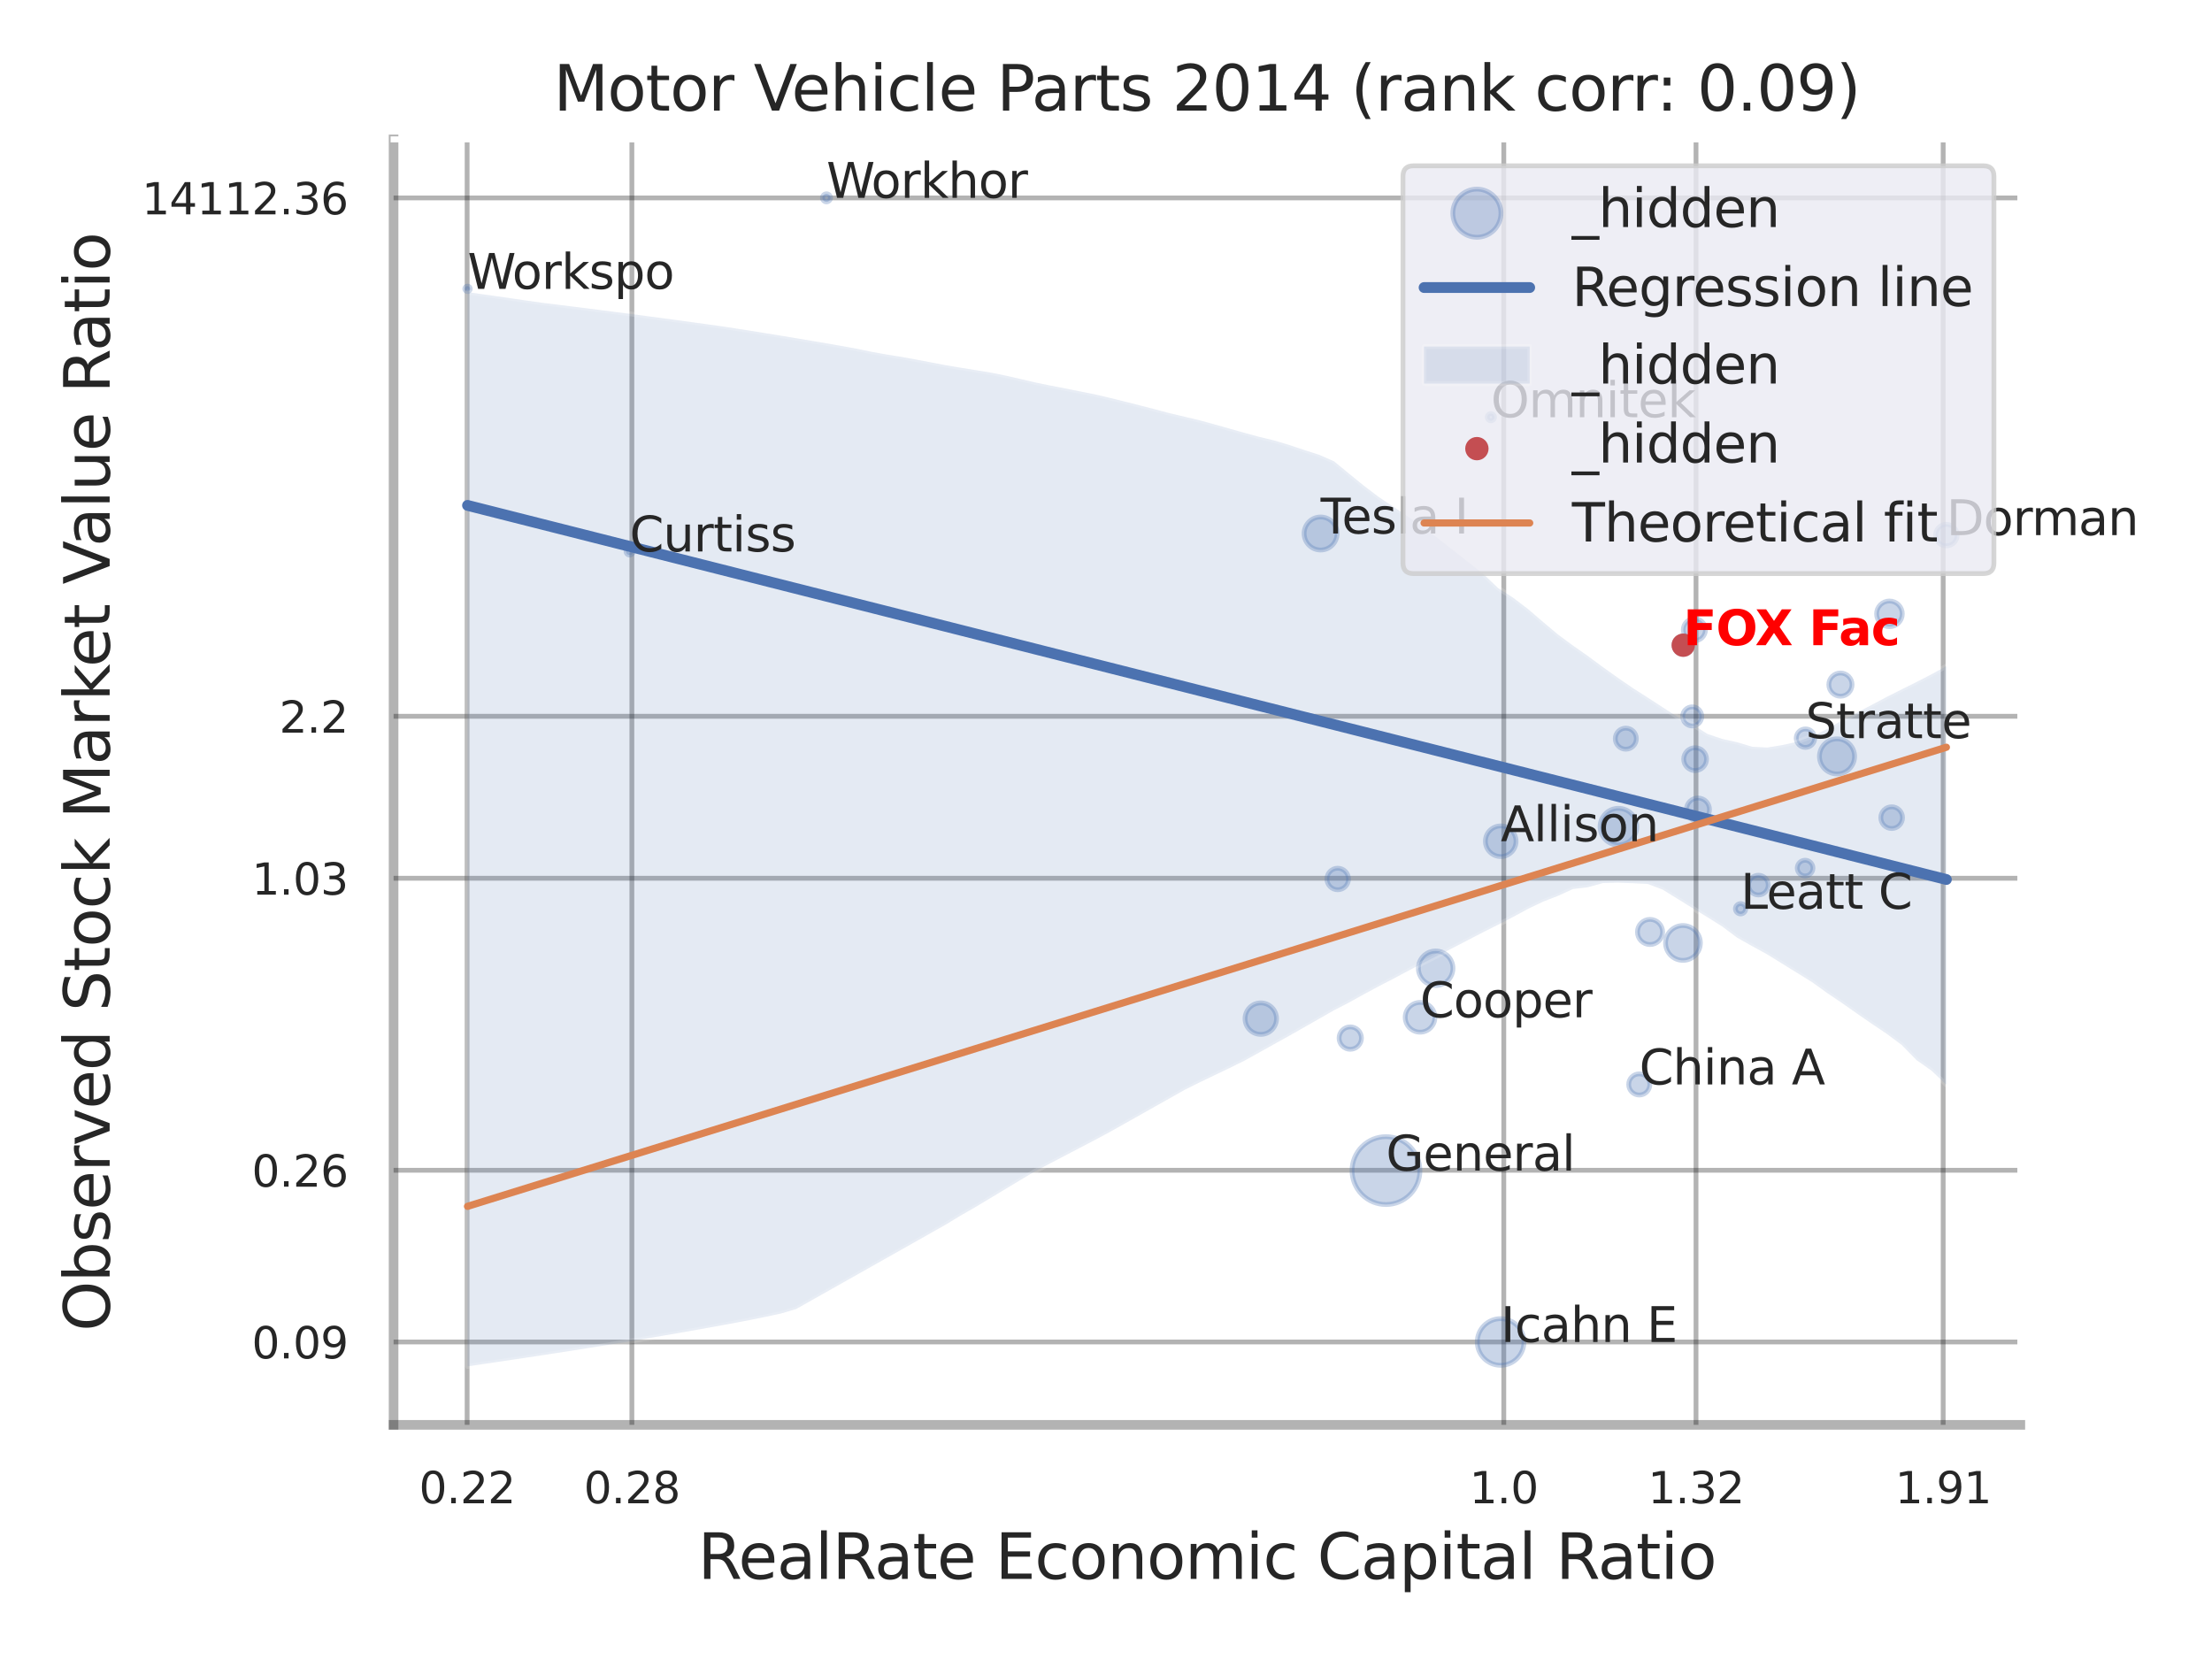 <?xml version="1.0" encoding="utf-8" standalone="no"?>
<!DOCTYPE svg PUBLIC "-//W3C//DTD SVG 1.1//EN"
  "http://www.w3.org/Graphics/SVG/1.1/DTD/svg11.dtd">
<svg xmlns:xlink="http://www.w3.org/1999/xlink" width="460.8pt" height="345.6pt" viewBox="0 0 460.8 345.6" xmlns="http://www.w3.org/2000/svg" version="1.1">
 <defs>
  <style type="text/css">*{stroke-linejoin: round; stroke-linecap: butt}</style>
 </defs>
 <g id="figure_1">
  <g id="patch_1">
   <path d="M 0 345.6 
L 460.8 345.6 
L 460.8 0 
L 0 0 
z
" style="fill: #ffffff"/>
  </g>
  <g id="axes_1">
   <g id="patch_2">
    <path d="M 81.99 296.82 
L 420.873 296.82 
L 420.873 29.04 
L 81.99 29.04 
z
" style="fill: #ffffff"/>
   </g>
   <g id="matplotlib.axis_1">
    <g id="xtick_1">
     <g id="line2d_1">
      <path d="M 97.308 296.82 
L 97.308 29.04 
" clip-path="url(#p06185469ab)" style="fill: none; stroke: #000000; stroke-opacity: 0.3; stroke-linecap: round"/>
     </g>
     <g id="text_1">
      <!-- 0.22 -->
      <g style="fill: #262626" transform="translate(87.288 313.159) scale(0.09 -0.09)">
       <defs>
        <path id="DejaVuSans-30" d="M 2034 4250 
Q 1547 4250 1301 3770 
Q 1056 3291 1056 2328 
Q 1056 1369 1301 889 
Q 1547 409 2034 409 
Q 2525 409 2770 889 
Q 3016 1369 3016 2328 
Q 3016 3291 2770 3770 
Q 2525 4250 2034 4250 
z
M 2034 4750 
Q 2819 4750 3233 4129 
Q 3647 3509 3647 2328 
Q 3647 1150 3233 529 
Q 2819 -91 2034 -91 
Q 1250 -91 836 529 
Q 422 1150 422 2328 
Q 422 3509 836 4129 
Q 1250 4750 2034 4750 
z
" transform="scale(0.016)"/>
        <path id="DejaVuSans-2e" d="M 684 794 
L 1344 794 
L 1344 0 
L 684 0 
L 684 794 
z
" transform="scale(0.016)"/>
        <path id="DejaVuSans-32" d="M 1228 531 
L 3431 531 
L 3431 0 
L 469 0 
L 469 531 
Q 828 903 1448 1529 
Q 2069 2156 2228 2338 
Q 2531 2678 2651 2914 
Q 2772 3150 2772 3378 
Q 2772 3750 2511 3984 
Q 2250 4219 1831 4219 
Q 1534 4219 1204 4116 
Q 875 4013 500 3803 
L 500 4441 
Q 881 4594 1212 4672 
Q 1544 4750 1819 4750 
Q 2544 4750 2975 4387 
Q 3406 4025 3406 3419 
Q 3406 3131 3298 2873 
Q 3191 2616 2906 2266 
Q 2828 2175 2409 1742 
Q 1991 1309 1228 531 
z
" transform="scale(0.016)"/>
       </defs>
       <use xlink:href="#DejaVuSans-30"/>
       <use xlink:href="#DejaVuSans-2e" transform="translate(63.623 0)"/>
       <use xlink:href="#DejaVuSans-32" transform="translate(95.41 0)"/>
       <use xlink:href="#DejaVuSans-32" transform="translate(159.033 0)"/>
      </g>
     </g>
    </g>
    <g id="xtick_2">
     <g id="line2d_2">
      <path d="M 131.632 296.82 
L 131.632 29.04 
" clip-path="url(#p06185469ab)" style="fill: none; stroke: #000000; stroke-opacity: 0.3; stroke-linecap: round"/>
     </g>
     <g id="text_2">
      <!-- 0.28 -->
      <g style="fill: #262626" transform="translate(121.613 313.159) scale(0.09 -0.09)">
       <defs>
        <path id="DejaVuSans-38" d="M 2034 2216 
Q 1584 2216 1326 1975 
Q 1069 1734 1069 1313 
Q 1069 891 1326 650 
Q 1584 409 2034 409 
Q 2484 409 2743 651 
Q 3003 894 3003 1313 
Q 3003 1734 2745 1975 
Q 2488 2216 2034 2216 
z
M 1403 2484 
Q 997 2584 770 2862 
Q 544 3141 544 3541 
Q 544 4100 942 4425 
Q 1341 4750 2034 4750 
Q 2731 4750 3128 4425 
Q 3525 4100 3525 3541 
Q 3525 3141 3298 2862 
Q 3072 2584 2669 2484 
Q 3125 2378 3379 2068 
Q 3634 1759 3634 1313 
Q 3634 634 3220 271 
Q 2806 -91 2034 -91 
Q 1263 -91 848 271 
Q 434 634 434 1313 
Q 434 1759 690 2068 
Q 947 2378 1403 2484 
z
M 1172 3481 
Q 1172 3119 1398 2916 
Q 1625 2713 2034 2713 
Q 2441 2713 2670 2916 
Q 2900 3119 2900 3481 
Q 2900 3844 2670 4047 
Q 2441 4250 2034 4250 
Q 1625 4250 1398 4047 
Q 1172 3844 1172 3481 
z
" transform="scale(0.016)"/>
       </defs>
       <use xlink:href="#DejaVuSans-30"/>
       <use xlink:href="#DejaVuSans-2e" transform="translate(63.623 0)"/>
       <use xlink:href="#DejaVuSans-32" transform="translate(95.41 0)"/>
       <use xlink:href="#DejaVuSans-38" transform="translate(159.033 0)"/>
      </g>
     </g>
    </g>
    <g id="xtick_3">
     <g id="line2d_3">
      <path d="M 313.266 296.82 
L 313.266 29.04 
" clip-path="url(#p06185469ab)" style="fill: none; stroke: #000000; stroke-opacity: 0.3; stroke-linecap: round"/>
     </g>
     <g id="text_3">
      <!-- 1.0 -->
      <g style="fill: #262626" transform="translate(306.11 313.159) scale(0.09 -0.09)">
       <defs>
        <path id="DejaVuSans-31" d="M 794 531 
L 1825 531 
L 1825 4091 
L 703 3866 
L 703 4441 
L 1819 4666 
L 2450 4666 
L 2450 531 
L 3481 531 
L 3481 0 
L 794 0 
L 794 531 
z
" transform="scale(0.016)"/>
       </defs>
       <use xlink:href="#DejaVuSans-31"/>
       <use xlink:href="#DejaVuSans-2e" transform="translate(63.623 0)"/>
       <use xlink:href="#DejaVuSans-30" transform="translate(95.41 0)"/>
      </g>
     </g>
    </g>
    <g id="xtick_4">
     <g id="line2d_4">
      <path d="M 353.311 296.82 
L 353.311 29.04 
" clip-path="url(#p06185469ab)" style="fill: none; stroke: #000000; stroke-opacity: 0.3; stroke-linecap: round"/>
     </g>
     <g id="text_4">
      <!-- 1.32 -->
      <g style="fill: #262626" transform="translate(343.292 313.159) scale(0.09 -0.09)">
       <defs>
        <path id="DejaVuSans-33" d="M 2597 2516 
Q 3050 2419 3304 2112 
Q 3559 1806 3559 1356 
Q 3559 666 3084 287 
Q 2609 -91 1734 -91 
Q 1441 -91 1130 -33 
Q 819 25 488 141 
L 488 750 
Q 750 597 1062 519 
Q 1375 441 1716 441 
Q 2309 441 2620 675 
Q 2931 909 2931 1356 
Q 2931 1769 2642 2001 
Q 2353 2234 1838 2234 
L 1294 2234 
L 1294 2753 
L 1863 2753 
Q 2328 2753 2575 2939 
Q 2822 3125 2822 3475 
Q 2822 3834 2567 4026 
Q 2313 4219 1838 4219 
Q 1578 4219 1281 4162 
Q 984 4106 628 3988 
L 628 4550 
Q 988 4650 1302 4700 
Q 1616 4750 1894 4750 
Q 2613 4750 3031 4423 
Q 3450 4097 3450 3541 
Q 3450 3153 3228 2886 
Q 3006 2619 2597 2516 
z
" transform="scale(0.016)"/>
       </defs>
       <use xlink:href="#DejaVuSans-31"/>
       <use xlink:href="#DejaVuSans-2e" transform="translate(63.623 0)"/>
       <use xlink:href="#DejaVuSans-33" transform="translate(95.41 0)"/>
       <use xlink:href="#DejaVuSans-32" transform="translate(159.033 0)"/>
      </g>
     </g>
    </g>
    <g id="xtick_5">
     <g id="line2d_5">
      <path d="M 404.798 296.82 
L 404.798 29.04 
" clip-path="url(#p06185469ab)" style="fill: none; stroke: #000000; stroke-opacity: 0.3; stroke-linecap: round"/>
     </g>
     <g id="text_5">
      <!-- 1.91 -->
      <g style="fill: #262626" transform="translate(394.779 313.159) scale(0.09 -0.09)">
       <defs>
        <path id="DejaVuSans-39" d="M 703 97 
L 703 672 
Q 941 559 1184 500 
Q 1428 441 1663 441 
Q 2288 441 2617 861 
Q 2947 1281 2994 2138 
Q 2813 1869 2534 1725 
Q 2256 1581 1919 1581 
Q 1219 1581 811 2004 
Q 403 2428 403 3163 
Q 403 3881 828 4315 
Q 1253 4750 1959 4750 
Q 2769 4750 3195 4129 
Q 3622 3509 3622 2328 
Q 3622 1225 3098 567 
Q 2575 -91 1691 -91 
Q 1453 -91 1209 -44 
Q 966 3 703 97 
z
M 1959 2075 
Q 2384 2075 2632 2365 
Q 2881 2656 2881 3163 
Q 2881 3666 2632 3958 
Q 2384 4250 1959 4250 
Q 1534 4250 1286 3958 
Q 1038 3666 1038 3163 
Q 1038 2656 1286 2365 
Q 1534 2075 1959 2075 
z
" transform="scale(0.016)"/>
       </defs>
       <use xlink:href="#DejaVuSans-31"/>
       <use xlink:href="#DejaVuSans-2e" transform="translate(63.623 0)"/>
       <use xlink:href="#DejaVuSans-39" transform="translate(95.41 0)"/>
       <use xlink:href="#DejaVuSans-31" transform="translate(159.033 0)"/>
      </g>
     </g>
    </g>
    <g id="xtick_6"/>
    <g id="xtick_7"/>
    <g id="text_6">
     <!-- RealRate Economic Capital Ratio -->
     <g style="fill: #262626" transform="translate(145.378 328.908) scale(0.13 -0.13)">
      <defs>
       <path id="DejaVuSans-52" d="M 2841 2188 
Q 3044 2119 3236 1894 
Q 3428 1669 3622 1275 
L 4263 0 
L 3584 0 
L 2988 1197 
Q 2756 1666 2539 1819 
Q 2322 1972 1947 1972 
L 1259 1972 
L 1259 0 
L 628 0 
L 628 4666 
L 2053 4666 
Q 2853 4666 3247 4331 
Q 3641 3997 3641 3322 
Q 3641 2881 3436 2590 
Q 3231 2300 2841 2188 
z
M 1259 4147 
L 1259 2491 
L 2053 2491 
Q 2509 2491 2742 2702 
Q 2975 2913 2975 3322 
Q 2975 3731 2742 3939 
Q 2509 4147 2053 4147 
L 1259 4147 
z
" transform="scale(0.016)"/>
       <path id="DejaVuSans-65" d="M 3597 1894 
L 3597 1613 
L 953 1613 
Q 991 1019 1311 708 
Q 1631 397 2203 397 
Q 2534 397 2845 478 
Q 3156 559 3463 722 
L 3463 178 
Q 3153 47 2828 -22 
Q 2503 -91 2169 -91 
Q 1331 -91 842 396 
Q 353 884 353 1716 
Q 353 2575 817 3079 
Q 1281 3584 2069 3584 
Q 2775 3584 3186 3129 
Q 3597 2675 3597 1894 
z
M 3022 2063 
Q 3016 2534 2758 2815 
Q 2500 3097 2075 3097 
Q 1594 3097 1305 2825 
Q 1016 2553 972 2059 
L 3022 2063 
z
" transform="scale(0.016)"/>
       <path id="DejaVuSans-61" d="M 2194 1759 
Q 1497 1759 1228 1600 
Q 959 1441 959 1056 
Q 959 750 1161 570 
Q 1363 391 1709 391 
Q 2188 391 2477 730 
Q 2766 1069 2766 1631 
L 2766 1759 
L 2194 1759 
z
M 3341 1997 
L 3341 0 
L 2766 0 
L 2766 531 
Q 2569 213 2275 61 
Q 1981 -91 1556 -91 
Q 1019 -91 701 211 
Q 384 513 384 1019 
Q 384 1609 779 1909 
Q 1175 2209 1959 2209 
L 2766 2209 
L 2766 2266 
Q 2766 2663 2505 2880 
Q 2244 3097 1772 3097 
Q 1472 3097 1187 3025 
Q 903 2953 641 2809 
L 641 3341 
Q 956 3463 1253 3523 
Q 1550 3584 1831 3584 
Q 2591 3584 2966 3190 
Q 3341 2797 3341 1997 
z
" transform="scale(0.016)"/>
       <path id="DejaVuSans-6c" d="M 603 4863 
L 1178 4863 
L 1178 0 
L 603 0 
L 603 4863 
z
" transform="scale(0.016)"/>
       <path id="DejaVuSans-74" d="M 1172 4494 
L 1172 3500 
L 2356 3500 
L 2356 3053 
L 1172 3053 
L 1172 1153 
Q 1172 725 1289 603 
Q 1406 481 1766 481 
L 2356 481 
L 2356 0 
L 1766 0 
Q 1100 0 847 248 
Q 594 497 594 1153 
L 594 3053 
L 172 3053 
L 172 3500 
L 594 3500 
L 594 4494 
L 1172 4494 
z
" transform="scale(0.016)"/>
       <path id="DejaVuSans-20" transform="scale(0.016)"/>
       <path id="DejaVuSans-45" d="M 628 4666 
L 3578 4666 
L 3578 4134 
L 1259 4134 
L 1259 2753 
L 3481 2753 
L 3481 2222 
L 1259 2222 
L 1259 531 
L 3634 531 
L 3634 0 
L 628 0 
L 628 4666 
z
" transform="scale(0.016)"/>
       <path id="DejaVuSans-63" d="M 3122 3366 
L 3122 2828 
Q 2878 2963 2633 3030 
Q 2388 3097 2138 3097 
Q 1578 3097 1268 2742 
Q 959 2388 959 1747 
Q 959 1106 1268 751 
Q 1578 397 2138 397 
Q 2388 397 2633 464 
Q 2878 531 3122 666 
L 3122 134 
Q 2881 22 2623 -34 
Q 2366 -91 2075 -91 
Q 1284 -91 818 406 
Q 353 903 353 1747 
Q 353 2603 823 3093 
Q 1294 3584 2113 3584 
Q 2378 3584 2631 3529 
Q 2884 3475 3122 3366 
z
" transform="scale(0.016)"/>
       <path id="DejaVuSans-6f" d="M 1959 3097 
Q 1497 3097 1228 2736 
Q 959 2375 959 1747 
Q 959 1119 1226 758 
Q 1494 397 1959 397 
Q 2419 397 2687 759 
Q 2956 1122 2956 1747 
Q 2956 2369 2687 2733 
Q 2419 3097 1959 3097 
z
M 1959 3584 
Q 2709 3584 3137 3096 
Q 3566 2609 3566 1747 
Q 3566 888 3137 398 
Q 2709 -91 1959 -91 
Q 1206 -91 779 398 
Q 353 888 353 1747 
Q 353 2609 779 3096 
Q 1206 3584 1959 3584 
z
" transform="scale(0.016)"/>
       <path id="DejaVuSans-6e" d="M 3513 2113 
L 3513 0 
L 2938 0 
L 2938 2094 
Q 2938 2591 2744 2837 
Q 2550 3084 2163 3084 
Q 1697 3084 1428 2787 
Q 1159 2491 1159 1978 
L 1159 0 
L 581 0 
L 581 3500 
L 1159 3500 
L 1159 2956 
Q 1366 3272 1645 3428 
Q 1925 3584 2291 3584 
Q 2894 3584 3203 3211 
Q 3513 2838 3513 2113 
z
" transform="scale(0.016)"/>
       <path id="DejaVuSans-6d" d="M 3328 2828 
Q 3544 3216 3844 3400 
Q 4144 3584 4550 3584 
Q 5097 3584 5394 3201 
Q 5691 2819 5691 2113 
L 5691 0 
L 5113 0 
L 5113 2094 
Q 5113 2597 4934 2840 
Q 4756 3084 4391 3084 
Q 3944 3084 3684 2787 
Q 3425 2491 3425 1978 
L 3425 0 
L 2847 0 
L 2847 2094 
Q 2847 2600 2669 2842 
Q 2491 3084 2119 3084 
Q 1678 3084 1418 2786 
Q 1159 2488 1159 1978 
L 1159 0 
L 581 0 
L 581 3500 
L 1159 3500 
L 1159 2956 
Q 1356 3278 1631 3431 
Q 1906 3584 2284 3584 
Q 2666 3584 2933 3390 
Q 3200 3197 3328 2828 
z
" transform="scale(0.016)"/>
       <path id="DejaVuSans-69" d="M 603 3500 
L 1178 3500 
L 1178 0 
L 603 0 
L 603 3500 
z
M 603 4863 
L 1178 4863 
L 1178 4134 
L 603 4134 
L 603 4863 
z
" transform="scale(0.016)"/>
       <path id="DejaVuSans-43" d="M 4122 4306 
L 4122 3641 
Q 3803 3938 3442 4084 
Q 3081 4231 2675 4231 
Q 1875 4231 1450 3742 
Q 1025 3253 1025 2328 
Q 1025 1406 1450 917 
Q 1875 428 2675 428 
Q 3081 428 3442 575 
Q 3803 722 4122 1019 
L 4122 359 
Q 3791 134 3420 21 
Q 3050 -91 2638 -91 
Q 1578 -91 968 557 
Q 359 1206 359 2328 
Q 359 3453 968 4101 
Q 1578 4750 2638 4750 
Q 3056 4750 3426 4639 
Q 3797 4528 4122 4306 
z
" transform="scale(0.016)"/>
       <path id="DejaVuSans-70" d="M 1159 525 
L 1159 -1331 
L 581 -1331 
L 581 3500 
L 1159 3500 
L 1159 2969 
Q 1341 3281 1617 3432 
Q 1894 3584 2278 3584 
Q 2916 3584 3314 3078 
Q 3713 2572 3713 1747 
Q 3713 922 3314 415 
Q 2916 -91 2278 -91 
Q 1894 -91 1617 61 
Q 1341 213 1159 525 
z
M 3116 1747 
Q 3116 2381 2855 2742 
Q 2594 3103 2138 3103 
Q 1681 3103 1420 2742 
Q 1159 2381 1159 1747 
Q 1159 1113 1420 752 
Q 1681 391 2138 391 
Q 2594 391 2855 752 
Q 3116 1113 3116 1747 
z
" transform="scale(0.016)"/>
      </defs>
      <use xlink:href="#DejaVuSans-52"/>
      <use xlink:href="#DejaVuSans-65" transform="translate(64.982 0)"/>
      <use xlink:href="#DejaVuSans-61" transform="translate(126.506 0)"/>
      <use xlink:href="#DejaVuSans-6c" transform="translate(187.785 0)"/>
      <use xlink:href="#DejaVuSans-52" transform="translate(215.568 0)"/>
      <use xlink:href="#DejaVuSans-61" transform="translate(282.801 0)"/>
      <use xlink:href="#DejaVuSans-74" transform="translate(344.08 0)"/>
      <use xlink:href="#DejaVuSans-65" transform="translate(383.289 0)"/>
      <use xlink:href="#DejaVuSans-20" transform="translate(444.812 0)"/>
      <use xlink:href="#DejaVuSans-45" transform="translate(476.6 0)"/>
      <use xlink:href="#DejaVuSans-63" transform="translate(539.783 0)"/>
      <use xlink:href="#DejaVuSans-6f" transform="translate(594.764 0)"/>
      <use xlink:href="#DejaVuSans-6e" transform="translate(655.945 0)"/>
      <use xlink:href="#DejaVuSans-6f" transform="translate(719.324 0)"/>
      <use xlink:href="#DejaVuSans-6d" transform="translate(780.506 0)"/>
      <use xlink:href="#DejaVuSans-69" transform="translate(877.918 0)"/>
      <use xlink:href="#DejaVuSans-63" transform="translate(905.701 0)"/>
      <use xlink:href="#DejaVuSans-20" transform="translate(960.682 0)"/>
      <use xlink:href="#DejaVuSans-43" transform="translate(992.469 0)"/>
      <use xlink:href="#DejaVuSans-61" transform="translate(1062.293 0)"/>
      <use xlink:href="#DejaVuSans-70" transform="translate(1123.572 0)"/>
      <use xlink:href="#DejaVuSans-69" transform="translate(1187.049 0)"/>
      <use xlink:href="#DejaVuSans-74" transform="translate(1214.832 0)"/>
      <use xlink:href="#DejaVuSans-61" transform="translate(1254.041 0)"/>
      <use xlink:href="#DejaVuSans-6c" transform="translate(1315.32 0)"/>
      <use xlink:href="#DejaVuSans-20" transform="translate(1343.104 0)"/>
      <use xlink:href="#DejaVuSans-52" transform="translate(1374.891 0)"/>
      <use xlink:href="#DejaVuSans-61" transform="translate(1442.123 0)"/>
      <use xlink:href="#DejaVuSans-74" transform="translate(1503.402 0)"/>
      <use xlink:href="#DejaVuSans-69" transform="translate(1542.611 0)"/>
      <use xlink:href="#DejaVuSans-6f" transform="translate(1570.395 0)"/>
     </g>
    </g>
   </g>
   <g id="matplotlib.axis_2">
    <g id="ytick_1">
     <g id="line2d_6">
      <path d="M 81.99 279.56 
L 420.873 279.56 
" clip-path="url(#p06185469ab)" style="fill: none; stroke: #000000; stroke-opacity: 0.3; stroke-linecap: round"/>
     </g>
     <g id="text_7">
      <!-- 0.09 -->
      <g style="fill: #262626" transform="translate(52.451 282.98) scale(0.09 -0.09)">
       <use xlink:href="#DejaVuSans-30"/>
       <use xlink:href="#DejaVuSans-2e" transform="translate(63.623 0)"/>
       <use xlink:href="#DejaVuSans-30" transform="translate(95.41 0)"/>
       <use xlink:href="#DejaVuSans-39" transform="translate(159.033 0)"/>
      </g>
     </g>
    </g>
    <g id="ytick_2">
     <g id="line2d_7">
      <path d="M 81.99 243.785 
L 420.873 243.785 
" clip-path="url(#p06185469ab)" style="fill: none; stroke: #000000; stroke-opacity: 0.3; stroke-linecap: round"/>
     </g>
     <g id="text_8">
      <!-- 0.26 -->
      <g style="fill: #262626" transform="translate(52.451 247.204) scale(0.09 -0.09)">
       <defs>
        <path id="DejaVuSans-36" d="M 2113 2584 
Q 1688 2584 1439 2293 
Q 1191 2003 1191 1497 
Q 1191 994 1439 701 
Q 1688 409 2113 409 
Q 2538 409 2786 701 
Q 3034 994 3034 1497 
Q 3034 2003 2786 2293 
Q 2538 2584 2113 2584 
z
M 3366 4563 
L 3366 3988 
Q 3128 4100 2886 4159 
Q 2644 4219 2406 4219 
Q 1781 4219 1451 3797 
Q 1122 3375 1075 2522 
Q 1259 2794 1537 2939 
Q 1816 3084 2150 3084 
Q 2853 3084 3261 2657 
Q 3669 2231 3669 1497 
Q 3669 778 3244 343 
Q 2819 -91 2113 -91 
Q 1303 -91 875 529 
Q 447 1150 447 2328 
Q 447 3434 972 4092 
Q 1497 4750 2381 4750 
Q 2619 4750 2861 4703 
Q 3103 4656 3366 4563 
z
" transform="scale(0.016)"/>
       </defs>
       <use xlink:href="#DejaVuSans-30"/>
       <use xlink:href="#DejaVuSans-2e" transform="translate(63.623 0)"/>
       <use xlink:href="#DejaVuSans-32" transform="translate(95.41 0)"/>
       <use xlink:href="#DejaVuSans-36" transform="translate(159.033 0)"/>
      </g>
     </g>
    </g>
    <g id="ytick_3">
     <g id="line2d_8">
      <path d="M 81.99 182.958 
L 420.873 182.958 
" clip-path="url(#p06185469ab)" style="fill: none; stroke: #000000; stroke-opacity: 0.3; stroke-linecap: round"/>
     </g>
     <g id="text_9">
      <!-- 1.03 -->
      <g style="fill: #262626" transform="translate(52.451 186.377) scale(0.09 -0.09)">
       <use xlink:href="#DejaVuSans-31"/>
       <use xlink:href="#DejaVuSans-2e" transform="translate(63.623 0)"/>
       <use xlink:href="#DejaVuSans-30" transform="translate(95.41 0)"/>
       <use xlink:href="#DejaVuSans-33" transform="translate(159.033 0)"/>
      </g>
     </g>
    </g>
    <g id="ytick_4">
     <g id="line2d_9">
      <path d="M 81.99 149.215 
L 420.873 149.215 
" clip-path="url(#p06185469ab)" style="fill: none; stroke: #000000; stroke-opacity: 0.3; stroke-linecap: round"/>
     </g>
     <g id="text_10">
      <!-- 2.2 -->
      <g style="fill: #262626" transform="translate(58.177 152.634) scale(0.09 -0.09)">
       <use xlink:href="#DejaVuSans-32"/>
       <use xlink:href="#DejaVuSans-2e" transform="translate(63.623 0)"/>
       <use xlink:href="#DejaVuSans-32" transform="translate(95.41 0)"/>
      </g>
     </g>
    </g>
    <g id="ytick_5">
     <g id="line2d_10">
      <path d="M 81.99 41.229 
L 420.873 41.229 
" clip-path="url(#p06185469ab)" style="fill: none; stroke: #000000; stroke-opacity: 0.3; stroke-linecap: round"/>
     </g>
     <g id="text_11">
      <!-- 14112.36 -->
      <g style="fill: #262626" transform="translate(29.546 44.649) scale(0.09 -0.09)">
       <defs>
        <path id="DejaVuSans-34" d="M 2419 4116 
L 825 1625 
L 2419 1625 
L 2419 4116 
z
M 2253 4666 
L 3047 4666 
L 3047 1625 
L 3713 1625 
L 3713 1100 
L 3047 1100 
L 3047 0 
L 2419 0 
L 2419 1100 
L 313 1100 
L 313 1709 
L 2253 4666 
z
" transform="scale(0.016)"/>
       </defs>
       <use xlink:href="#DejaVuSans-31"/>
       <use xlink:href="#DejaVuSans-34" transform="translate(63.623 0)"/>
       <use xlink:href="#DejaVuSans-31" transform="translate(127.246 0)"/>
       <use xlink:href="#DejaVuSans-31" transform="translate(190.869 0)"/>
       <use xlink:href="#DejaVuSans-32" transform="translate(254.492 0)"/>
       <use xlink:href="#DejaVuSans-2e" transform="translate(318.115 0)"/>
       <use xlink:href="#DejaVuSans-33" transform="translate(349.902 0)"/>
       <use xlink:href="#DejaVuSans-36" transform="translate(413.525 0)"/>
      </g>
     </g>
    </g>
    <g id="ytick_6"/>
    <g id="ytick_7"/>
    <g id="ytick_8"/>
    <g id="ytick_9"/>
    <g id="text_12">
     <!-- Observed Stock Market Value Ratio -->
     <g style="fill: #262626" transform="translate(22.842 277.332) rotate(-90) scale(0.13 -0.13)">
      <defs>
       <path id="DejaVuSans-4f" d="M 2522 4238 
Q 1834 4238 1429 3725 
Q 1025 3213 1025 2328 
Q 1025 1447 1429 934 
Q 1834 422 2522 422 
Q 3209 422 3611 934 
Q 4013 1447 4013 2328 
Q 4013 3213 3611 3725 
Q 3209 4238 2522 4238 
z
M 2522 4750 
Q 3503 4750 4090 4092 
Q 4678 3434 4678 2328 
Q 4678 1225 4090 567 
Q 3503 -91 2522 -91 
Q 1538 -91 948 565 
Q 359 1222 359 2328 
Q 359 3434 948 4092 
Q 1538 4750 2522 4750 
z
" transform="scale(0.016)"/>
       <path id="DejaVuSans-62" d="M 3116 1747 
Q 3116 2381 2855 2742 
Q 2594 3103 2138 3103 
Q 1681 3103 1420 2742 
Q 1159 2381 1159 1747 
Q 1159 1113 1420 752 
Q 1681 391 2138 391 
Q 2594 391 2855 752 
Q 3116 1113 3116 1747 
z
M 1159 2969 
Q 1341 3281 1617 3432 
Q 1894 3584 2278 3584 
Q 2916 3584 3314 3078 
Q 3713 2572 3713 1747 
Q 3713 922 3314 415 
Q 2916 -91 2278 -91 
Q 1894 -91 1617 61 
Q 1341 213 1159 525 
L 1159 0 
L 581 0 
L 581 4863 
L 1159 4863 
L 1159 2969 
z
" transform="scale(0.016)"/>
       <path id="DejaVuSans-73" d="M 2834 3397 
L 2834 2853 
Q 2591 2978 2328 3040 
Q 2066 3103 1784 3103 
Q 1356 3103 1142 2972 
Q 928 2841 928 2578 
Q 928 2378 1081 2264 
Q 1234 2150 1697 2047 
L 1894 2003 
Q 2506 1872 2764 1633 
Q 3022 1394 3022 966 
Q 3022 478 2636 193 
Q 2250 -91 1575 -91 
Q 1294 -91 989 -36 
Q 684 19 347 128 
L 347 722 
Q 666 556 975 473 
Q 1284 391 1588 391 
Q 1994 391 2212 530 
Q 2431 669 2431 922 
Q 2431 1156 2273 1281 
Q 2116 1406 1581 1522 
L 1381 1569 
Q 847 1681 609 1914 
Q 372 2147 372 2553 
Q 372 3047 722 3315 
Q 1072 3584 1716 3584 
Q 2034 3584 2315 3537 
Q 2597 3491 2834 3397 
z
" transform="scale(0.016)"/>
       <path id="DejaVuSans-72" d="M 2631 2963 
Q 2534 3019 2420 3045 
Q 2306 3072 2169 3072 
Q 1681 3072 1420 2755 
Q 1159 2438 1159 1844 
L 1159 0 
L 581 0 
L 581 3500 
L 1159 3500 
L 1159 2956 
Q 1341 3275 1631 3429 
Q 1922 3584 2338 3584 
Q 2397 3584 2469 3576 
Q 2541 3569 2628 3553 
L 2631 2963 
z
" transform="scale(0.016)"/>
       <path id="DejaVuSans-76" d="M 191 3500 
L 800 3500 
L 1894 563 
L 2988 3500 
L 3597 3500 
L 2284 0 
L 1503 0 
L 191 3500 
z
" transform="scale(0.016)"/>
       <path id="DejaVuSans-64" d="M 2906 2969 
L 2906 4863 
L 3481 4863 
L 3481 0 
L 2906 0 
L 2906 525 
Q 2725 213 2448 61 
Q 2172 -91 1784 -91 
Q 1150 -91 751 415 
Q 353 922 353 1747 
Q 353 2572 751 3078 
Q 1150 3584 1784 3584 
Q 2172 3584 2448 3432 
Q 2725 3281 2906 2969 
z
M 947 1747 
Q 947 1113 1208 752 
Q 1469 391 1925 391 
Q 2381 391 2643 752 
Q 2906 1113 2906 1747 
Q 2906 2381 2643 2742 
Q 2381 3103 1925 3103 
Q 1469 3103 1208 2742 
Q 947 2381 947 1747 
z
" transform="scale(0.016)"/>
       <path id="DejaVuSans-53" d="M 3425 4513 
L 3425 3897 
Q 3066 4069 2747 4153 
Q 2428 4238 2131 4238 
Q 1616 4238 1336 4038 
Q 1056 3838 1056 3469 
Q 1056 3159 1242 3001 
Q 1428 2844 1947 2747 
L 2328 2669 
Q 3034 2534 3370 2195 
Q 3706 1856 3706 1288 
Q 3706 609 3251 259 
Q 2797 -91 1919 -91 
Q 1588 -91 1214 -16 
Q 841 59 441 206 
L 441 856 
Q 825 641 1194 531 
Q 1563 422 1919 422 
Q 2459 422 2753 634 
Q 3047 847 3047 1241 
Q 3047 1584 2836 1778 
Q 2625 1972 2144 2069 
L 1759 2144 
Q 1053 2284 737 2584 
Q 422 2884 422 3419 
Q 422 4038 858 4394 
Q 1294 4750 2059 4750 
Q 2388 4750 2728 4690 
Q 3069 4631 3425 4513 
z
" transform="scale(0.016)"/>
       <path id="DejaVuSans-6b" d="M 581 4863 
L 1159 4863 
L 1159 1991 
L 2875 3500 
L 3609 3500 
L 1753 1863 
L 3688 0 
L 2938 0 
L 1159 1709 
L 1159 0 
L 581 0 
L 581 4863 
z
" transform="scale(0.016)"/>
       <path id="DejaVuSans-4d" d="M 628 4666 
L 1569 4666 
L 2759 1491 
L 3956 4666 
L 4897 4666 
L 4897 0 
L 4281 0 
L 4281 4097 
L 3078 897 
L 2444 897 
L 1241 4097 
L 1241 0 
L 628 0 
L 628 4666 
z
" transform="scale(0.016)"/>
       <path id="DejaVuSans-56" d="M 1831 0 
L 50 4666 
L 709 4666 
L 2188 738 
L 3669 4666 
L 4325 4666 
L 2547 0 
L 1831 0 
z
" transform="scale(0.016)"/>
       <path id="DejaVuSans-75" d="M 544 1381 
L 544 3500 
L 1119 3500 
L 1119 1403 
Q 1119 906 1312 657 
Q 1506 409 1894 409 
Q 2359 409 2629 706 
Q 2900 1003 2900 1516 
L 2900 3500 
L 3475 3500 
L 3475 0 
L 2900 0 
L 2900 538 
Q 2691 219 2414 64 
Q 2138 -91 1772 -91 
Q 1169 -91 856 284 
Q 544 659 544 1381 
z
M 1991 3584 
L 1991 3584 
z
" transform="scale(0.016)"/>
      </defs>
      <use xlink:href="#DejaVuSans-4f"/>
      <use xlink:href="#DejaVuSans-62" transform="translate(78.711 0)"/>
      <use xlink:href="#DejaVuSans-73" transform="translate(142.188 0)"/>
      <use xlink:href="#DejaVuSans-65" transform="translate(194.287 0)"/>
      <use xlink:href="#DejaVuSans-72" transform="translate(255.811 0)"/>
      <use xlink:href="#DejaVuSans-76" transform="translate(296.924 0)"/>
      <use xlink:href="#DejaVuSans-65" transform="translate(356.104 0)"/>
      <use xlink:href="#DejaVuSans-64" transform="translate(417.627 0)"/>
      <use xlink:href="#DejaVuSans-20" transform="translate(481.104 0)"/>
      <use xlink:href="#DejaVuSans-53" transform="translate(512.891 0)"/>
      <use xlink:href="#DejaVuSans-74" transform="translate(576.367 0)"/>
      <use xlink:href="#DejaVuSans-6f" transform="translate(615.576 0)"/>
      <use xlink:href="#DejaVuSans-63" transform="translate(676.758 0)"/>
      <use xlink:href="#DejaVuSans-6b" transform="translate(731.738 0)"/>
      <use xlink:href="#DejaVuSans-20" transform="translate(789.648 0)"/>
      <use xlink:href="#DejaVuSans-4d" transform="translate(821.436 0)"/>
      <use xlink:href="#DejaVuSans-61" transform="translate(907.715 0)"/>
      <use xlink:href="#DejaVuSans-72" transform="translate(968.994 0)"/>
      <use xlink:href="#DejaVuSans-6b" transform="translate(1010.107 0)"/>
      <use xlink:href="#DejaVuSans-65" transform="translate(1064.393 0)"/>
      <use xlink:href="#DejaVuSans-74" transform="translate(1125.916 0)"/>
      <use xlink:href="#DejaVuSans-20" transform="translate(1165.125 0)"/>
      <use xlink:href="#DejaVuSans-56" transform="translate(1196.912 0)"/>
      <use xlink:href="#DejaVuSans-61" transform="translate(1257.57 0)"/>
      <use xlink:href="#DejaVuSans-6c" transform="translate(1318.85 0)"/>
      <use xlink:href="#DejaVuSans-75" transform="translate(1346.633 0)"/>
      <use xlink:href="#DejaVuSans-65" transform="translate(1410.012 0)"/>
      <use xlink:href="#DejaVuSans-20" transform="translate(1471.535 0)"/>
      <use xlink:href="#DejaVuSans-52" transform="translate(1503.322 0)"/>
      <use xlink:href="#DejaVuSans-61" transform="translate(1570.555 0)"/>
      <use xlink:href="#DejaVuSans-74" transform="translate(1631.834 0)"/>
      <use xlink:href="#DejaVuSans-69" transform="translate(1671.043 0)"/>
      <use xlink:href="#DejaVuSans-6f" transform="translate(1698.826 0)"/>
     </g>
    </g>
   </g>
   <g id="PathCollection_1">
    <path d="M 299.077 205.305 
C 300.032 205.305 300.947 204.926 301.622 204.251 
C 302.297 203.576 302.677 202.66 302.677 201.705 
C 302.677 200.751 302.297 199.835 301.622 199.16 
C 300.947 198.485 300.032 198.106 299.077 198.106 
C 298.123 198.106 297.207 198.485 296.532 199.16 
C 295.857 199.835 295.478 200.751 295.478 201.705 
C 295.478 202.66 295.857 203.576 296.532 204.251 
C 297.207 204.926 298.123 205.305 299.077 205.305 
z
" clip-path="url(#p06185469ab)" style="fill: #4c72b0; fill-opacity: 0.3; stroke: #4c72b0; stroke-opacity: 0.3"/>
    <path d="M 343.729 196.766 
C 344.424 196.766 345.091 196.49 345.583 195.999 
C 346.075 195.507 346.351 194.84 346.351 194.145 
C 346.351 193.45 346.075 192.783 345.583 192.291 
C 345.091 191.799 344.424 191.523 343.729 191.523 
C 343.034 191.523 342.367 191.799 341.875 192.291 
C 341.384 192.783 341.108 193.45 341.108 194.145 
C 341.108 194.84 341.384 195.507 341.875 195.999 
C 342.367 196.49 343.034 196.766 343.729 196.766 
z
" clip-path="url(#p06185469ab)" style="fill: #4c72b0; fill-opacity: 0.3; stroke: #4c72b0; stroke-opacity: 0.3"/>
    <path d="M 338.688 156.073 
C 339.27 156.073 339.829 155.842 340.241 155.43 
C 340.653 155.018 340.884 154.459 340.884 153.877 
C 340.884 153.295 340.653 152.736 340.241 152.324 
C 339.829 151.912 339.27 151.681 338.688 151.681 
C 338.105 151.681 337.547 151.912 337.135 152.324 
C 336.723 152.736 336.492 153.295 336.492 153.877 
C 336.492 154.459 336.723 155.018 337.135 155.43 
C 337.547 155.842 338.105 156.073 338.688 156.073 
z
" clip-path="url(#p06185469ab)" style="fill: #4c72b0; fill-opacity: 0.3; stroke: #4c72b0; stroke-opacity: 0.3"/>
    <path d="M 353.715 171.044 
C 354.352 171.044 354.963 170.791 355.414 170.341 
C 355.864 169.89 356.117 169.279 356.117 168.642 
C 356.117 168.005 355.864 167.394 355.414 166.943 
C 354.963 166.493 354.352 166.239 353.715 166.239 
C 353.078 166.239 352.466 166.493 352.016 166.943 
C 351.565 167.394 351.312 168.005 351.312 168.642 
C 351.312 169.279 351.565 169.89 352.016 170.341 
C 352.466 170.791 353.078 171.044 353.715 171.044 
z
" clip-path="url(#p06185469ab)" style="fill: #4c72b0; fill-opacity: 0.3; stroke: #4c72b0; stroke-opacity: 0.3"/>
    <path d="M 394.068 172.596 
C 394.668 172.596 395.244 172.357 395.669 171.932 
C 396.093 171.508 396.332 170.932 396.332 170.331 
C 396.332 169.731 396.093 169.155 395.669 168.73 
C 395.244 168.305 394.668 168.067 394.068 168.067 
C 393.467 168.067 392.891 168.305 392.466 168.73 
C 392.042 169.155 391.803 169.731 391.803 170.331 
C 391.803 170.932 392.042 171.508 392.466 171.932 
C 392.891 172.357 393.467 172.596 394.068 172.596 
z
" clip-path="url(#p06185469ab)" style="fill: #4c72b0; fill-opacity: 0.3; stroke: #4c72b0; stroke-opacity: 0.3"/>
    <path d="M 353.123 160.525 
C 353.754 160.525 354.359 160.274 354.805 159.828 
C 355.251 159.382 355.501 158.777 355.501 158.146 
C 355.501 157.515 355.251 156.91 354.805 156.464 
C 354.359 156.018 353.754 155.767 353.123 155.767 
C 352.492 155.767 351.887 156.018 351.441 156.464 
C 350.995 156.91 350.744 157.515 350.744 158.146 
C 350.744 158.777 350.995 159.382 351.441 159.828 
C 351.887 160.274 352.492 160.525 353.123 160.525 
z
" clip-path="url(#p06185469ab)" style="fill: #4c72b0; fill-opacity: 0.3; stroke: #4c72b0; stroke-opacity: 0.3"/>
    <path d="M 393.606 130.552 
C 394.315 130.552 394.996 130.27 395.498 129.768 
C 396 129.267 396.282 128.586 396.282 127.876 
C 396.282 127.166 396 126.485 395.498 125.984 
C 394.996 125.482 394.315 125.2 393.606 125.2 
C 392.896 125.2 392.215 125.482 391.713 125.984 
C 391.211 126.485 390.929 127.166 390.929 127.876 
C 390.929 128.586 391.211 129.267 391.713 129.768 
C 392.215 130.27 392.896 130.552 393.606 130.552 
z
" clip-path="url(#p06185469ab)" style="fill: #4c72b0; fill-opacity: 0.3; stroke: #4c72b0; stroke-opacity: 0.3"/>
    <path d="M 376.037 182.472 
C 376.471 182.472 376.887 182.3 377.194 181.993 
C 377.501 181.686 377.674 181.27 377.674 180.836 
C 377.674 180.402 377.501 179.985 377.194 179.679 
C 376.887 179.372 376.471 179.199 376.037 179.199 
C 375.603 179.199 375.187 179.372 374.88 179.679 
C 374.573 179.985 374.401 180.402 374.401 180.836 
C 374.401 181.27 374.573 181.686 374.88 181.993 
C 375.187 182.3 375.603 182.472 376.037 182.472 
z
" clip-path="url(#p06185469ab)" style="fill: #4c72b0; fill-opacity: 0.3; stroke: #4c72b0; stroke-opacity: 0.3"/>
    <path d="M 383.398 145.038 
C 384.04 145.038 384.656 144.783 385.11 144.329 
C 385.564 143.875 385.82 143.259 385.82 142.617 
C 385.82 141.975 385.564 141.359 385.11 140.905 
C 384.656 140.451 384.04 140.196 383.398 140.196 
C 382.756 140.196 382.14 140.451 381.686 140.905 
C 381.232 141.359 380.977 141.975 380.977 142.617 
C 380.977 143.259 381.232 143.875 381.686 144.329 
C 382.14 144.783 382.756 145.038 383.398 145.038 
z
" clip-path="url(#p06185469ab)" style="fill: #4c72b0; fill-opacity: 0.3; stroke: #4c72b0; stroke-opacity: 0.3"/>
    <path d="M 382.683 161.231 
C 383.653 161.231 384.584 160.845 385.27 160.159 
C 385.956 159.473 386.342 158.543 386.342 157.572 
C 386.342 156.602 385.956 155.671 385.27 154.985 
C 384.584 154.299 383.653 153.914 382.683 153.914 
C 381.713 153.914 380.782 154.299 380.096 154.985 
C 379.41 155.671 379.025 156.602 379.025 157.572 
C 379.025 158.543 379.41 159.473 380.096 160.159 
C 380.782 160.845 381.713 161.231 382.683 161.231 
z
" clip-path="url(#p06185469ab)" style="fill: #4c72b0; fill-opacity: 0.3; stroke: #4c72b0; stroke-opacity: 0.3"/>
    <path d="M 312.604 284.42 
C 313.893 284.42 315.13 283.908 316.041 282.997 
C 316.953 282.085 317.465 280.849 317.465 279.56 
C 317.465 278.271 316.953 277.034 316.041 276.122 
C 315.13 275.211 313.893 274.699 312.604 274.699 
C 311.315 274.699 310.078 275.211 309.167 276.122 
C 308.255 277.034 307.743 278.271 307.743 279.56 
C 307.743 280.849 308.255 282.085 309.167 282.997 
C 310.078 283.908 311.315 284.42 312.604 284.42 
z
" clip-path="url(#p06185469ab)" style="fill: #4c72b0; fill-opacity: 0.3; stroke: #4c72b0; stroke-opacity: 0.3"/>
    <path d="M 405.469 113.724 
C 406.065 113.724 406.638 113.487 407.059 113.065 
C 407.481 112.644 407.718 112.072 407.718 111.475 
C 407.718 110.878 407.481 110.306 407.059 109.884 
C 406.638 109.463 406.065 109.226 405.469 109.226 
C 404.872 109.226 404.3 109.463 403.878 109.884 
C 403.457 110.306 403.22 110.878 403.22 111.475 
C 403.22 112.072 403.457 112.644 403.878 113.065 
C 404.3 113.487 404.872 113.724 405.469 113.724 
z
" clip-path="url(#p06185469ab)" style="fill: #4c72b0; fill-opacity: 0.3; stroke: #4c72b0; stroke-opacity: 0.3"/>
    <path d="M 352.977 133.494 
C 353.59 133.494 354.178 133.251 354.612 132.817 
C 355.046 132.383 355.29 131.795 355.29 131.182 
C 355.29 130.568 355.046 129.98 354.612 129.546 
C 354.178 129.112 353.59 128.869 352.977 128.869 
C 352.363 128.869 351.775 129.112 351.341 129.546 
C 350.908 129.98 350.664 130.568 350.664 131.182 
C 350.664 131.795 350.908 132.383 351.341 132.817 
C 351.775 133.251 352.363 133.494 352.977 133.494 
z
" clip-path="url(#p06185469ab)" style="fill: #4c72b0; fill-opacity: 0.3; stroke: #4c72b0; stroke-opacity: 0.3"/>
    <path d="M 352.515 151.232 
C 353.044 151.232 353.551 151.022 353.925 150.648 
C 354.298 150.274 354.508 149.767 354.508 149.239 
C 354.508 148.71 354.298 148.203 353.925 147.829 
C 353.551 147.455 353.044 147.245 352.515 147.245 
C 351.986 147.245 351.479 147.455 351.105 147.829 
C 350.731 148.203 350.521 148.71 350.521 149.239 
C 350.521 149.767 350.731 150.274 351.105 150.648 
C 351.479 151.022 351.986 151.232 352.515 151.232 
z
" clip-path="url(#p06185469ab)" style="fill: #4c72b0; fill-opacity: 0.3; stroke: #4c72b0; stroke-opacity: 0.3"/>
    <path d="M 366.305 186.439 
C 366.85 186.439 367.373 186.222 367.758 185.837 
C 368.143 185.451 368.36 184.929 368.36 184.384 
C 368.36 183.839 368.143 183.316 367.758 182.93 
C 367.373 182.545 366.85 182.328 366.305 182.328 
C 365.76 182.328 365.237 182.545 364.852 182.93 
C 364.466 183.316 364.25 183.839 364.25 184.384 
C 364.25 184.929 364.466 185.451 364.852 185.837 
C 365.237 186.222 365.76 186.439 366.305 186.439 
z
" clip-path="url(#p06185469ab)" style="fill: #4c72b0; fill-opacity: 0.3; stroke: #4c72b0; stroke-opacity: 0.3"/>
    <path d="M 376.113 155.696 
C 376.624 155.696 377.114 155.493 377.475 155.132 
C 377.836 154.771 378.039 154.281 378.039 153.77 
C 378.039 153.259 377.836 152.769 377.475 152.408 
C 377.114 152.047 376.624 151.844 376.113 151.844 
C 375.602 151.844 375.112 152.047 374.751 152.408 
C 374.39 152.769 374.187 153.259 374.187 153.77 
C 374.187 154.281 374.39 154.771 374.751 155.132 
C 375.112 155.493 375.602 155.696 376.113 155.696 
z
" clip-path="url(#p06185469ab)" style="fill: #4c72b0; fill-opacity: 0.3; stroke: #4c72b0; stroke-opacity: 0.3"/>
    <path d="M 337.153 176.04 
C 338.168 176.04 339.142 175.637 339.859 174.919 
C 340.577 174.201 340.98 173.228 340.98 172.213 
C 340.98 171.198 340.577 170.225 339.859 169.507 
C 339.142 168.789 338.168 168.386 337.153 168.386 
C 336.138 168.386 335.165 168.789 334.447 169.507 
C 333.73 170.225 333.326 171.198 333.326 172.213 
C 333.326 173.228 333.73 174.201 334.447 174.919 
C 335.165 175.637 336.138 176.04 337.153 176.04 
z
" clip-path="url(#p06185469ab)" style="fill: #4c72b0; fill-opacity: 0.3; stroke: #4c72b0; stroke-opacity: 0.3"/>
    <path d="M 278.671 185.354 
C 279.267 185.354 279.838 185.117 280.259 184.696 
C 280.68 184.275 280.917 183.704 280.917 183.108 
C 280.917 182.513 280.68 181.942 280.259 181.521 
C 279.838 181.099 279.267 180.863 278.671 180.863 
C 278.076 180.863 277.505 181.099 277.084 181.521 
C 276.662 181.942 276.426 182.513 276.426 183.108 
C 276.426 183.704 276.662 184.275 277.084 184.696 
C 277.505 185.117 278.076 185.354 278.671 185.354 
z
" clip-path="url(#p06185469ab)" style="fill: #4c72b0; fill-opacity: 0.3; stroke: #4c72b0; stroke-opacity: 0.3"/>
    <path d="M 262.645 215.482 
C 263.515 215.482 264.349 215.136 264.964 214.521 
C 265.58 213.905 265.925 213.071 265.925 212.201 
C 265.925 211.331 265.58 210.496 264.964 209.881 
C 264.349 209.266 263.515 208.92 262.645 208.92 
C 261.775 208.92 260.94 209.266 260.325 209.881 
C 259.71 210.496 259.364 211.331 259.364 212.201 
C 259.364 213.071 259.71 213.905 260.325 214.521 
C 260.94 215.136 261.775 215.482 262.645 215.482 
z
" clip-path="url(#p06185469ab)" style="fill: #4c72b0; fill-opacity: 0.3; stroke: #4c72b0; stroke-opacity: 0.3"/>
    <path d="M 97.394 60.741 
C 97.546 60.741 97.692 60.681 97.799 60.573 
C 97.907 60.466 97.967 60.32 97.967 60.168 
C 97.967 60.016 97.907 59.87 97.799 59.763 
C 97.692 59.655 97.546 59.595 97.394 59.595 
C 97.242 59.595 97.096 59.655 96.988 59.763 
C 96.881 59.87 96.82 60.016 96.82 60.168 
C 96.82 60.32 96.881 60.466 96.988 60.573 
C 97.096 60.681 97.242 60.741 97.394 60.741 
z
" clip-path="url(#p06185469ab)" style="fill: #4c72b0; fill-opacity: 0.3; stroke: #4c72b0; stroke-opacity: 0.3"/>
    <path d="M 350.59 200.063 
C 351.552 200.063 352.475 199.681 353.155 199.001 
C 353.836 198.32 354.218 197.398 354.218 196.435 
C 354.218 195.473 353.836 194.55 353.155 193.87 
C 352.475 193.189 351.552 192.807 350.59 192.807 
C 349.628 192.807 348.705 193.189 348.024 193.87 
C 347.344 194.55 346.962 195.473 346.962 196.435 
C 346.962 197.398 347.344 198.32 348.024 199.001 
C 348.705 199.681 349.628 200.063 350.59 200.063 
z
" clip-path="url(#p06185469ab)" style="fill: #4c72b0; fill-opacity: 0.3; stroke: #4c72b0; stroke-opacity: 0.3"/>
    <path d="M 341.492 228.114 
C 342.077 228.114 342.639 227.882 343.052 227.468 
C 343.466 227.054 343.699 226.493 343.699 225.908 
C 343.699 225.323 343.466 224.762 343.052 224.348 
C 342.639 223.934 342.077 223.702 341.492 223.702 
C 340.907 223.702 340.346 223.934 339.932 224.348 
C 339.519 224.762 339.286 225.323 339.286 225.908 
C 339.286 226.493 339.519 227.054 339.932 227.468 
C 340.346 227.882 340.907 228.114 341.492 228.114 
z
" clip-path="url(#p06185469ab)" style="fill: #4c72b0; fill-opacity: 0.3; stroke: #4c72b0; stroke-opacity: 0.3"/>
    <path d="M 281.286 218.582 
C 281.904 218.582 282.498 218.336 282.935 217.899 
C 283.372 217.461 283.618 216.868 283.618 216.25 
C 283.618 215.631 283.372 215.038 282.935 214.601 
C 282.498 214.163 281.904 213.918 281.286 213.918 
C 280.667 213.918 280.074 214.163 279.637 214.601 
C 279.199 215.038 278.954 215.631 278.954 216.25 
C 278.954 216.868 279.199 217.461 279.637 217.899 
C 280.074 218.336 280.667 218.582 281.286 218.582 
z
" clip-path="url(#p06185469ab)" style="fill: #4c72b0; fill-opacity: 0.3; stroke: #4c72b0; stroke-opacity: 0.3"/>
    <path d="M 275.109 114.577 
C 276.021 114.577 276.896 114.214 277.541 113.569 
C 278.186 112.924 278.548 112.049 278.548 111.137 
C 278.548 110.225 278.186 109.35 277.541 108.705 
C 276.896 108.06 276.021 107.698 275.109 107.698 
C 274.197 107.698 273.322 108.06 272.677 108.705 
C 272.032 109.35 271.669 110.225 271.669 111.137 
C 271.669 112.049 272.032 112.924 272.677 113.569 
C 273.322 114.214 274.197 114.577 275.109 114.577 
z
" clip-path="url(#p06185469ab)" style="fill: #4c72b0; fill-opacity: 0.3; stroke: #4c72b0; stroke-opacity: 0.3"/>
    <path d="M 295.827 215.019 
C 296.648 215.019 297.435 214.693 298.016 214.112 
C 298.597 213.531 298.923 212.744 298.923 211.923 
C 298.923 211.101 298.597 210.314 298.016 209.733 
C 297.435 209.152 296.648 208.826 295.827 208.826 
C 295.005 208.826 294.218 209.152 293.637 209.733 
C 293.056 210.314 292.73 211.101 292.73 211.923 
C 292.73 212.744 293.056 213.531 293.637 214.112 
C 294.218 214.693 295.005 215.019 295.827 215.019 
z
" clip-path="url(#p06185469ab)" style="fill: #4c72b0; fill-opacity: 0.3; stroke: #4c72b0; stroke-opacity: 0.3"/>
    <path d="M 131.162 115.628 
C 131.361 115.628 131.552 115.549 131.693 115.408 
C 131.833 115.267 131.912 115.076 131.912 114.877 
C 131.912 114.678 131.833 114.487 131.693 114.347 
C 131.552 114.206 131.361 114.127 131.162 114.127 
C 130.963 114.127 130.772 114.206 130.631 114.347 
C 130.491 114.487 130.412 114.678 130.412 114.877 
C 130.412 115.076 130.491 115.267 130.631 115.408 
C 130.772 115.549 130.963 115.628 131.162 115.628 
z
" clip-path="url(#p06185469ab)" style="fill: #4c72b0; fill-opacity: 0.3; stroke: #4c72b0; stroke-opacity: 0.3"/>
    <path d="M 310.576 87.658 
C 310.775 87.658 310.965 87.579 311.106 87.438 
C 311.247 87.298 311.326 87.107 311.326 86.908 
C 311.326 86.71 311.247 86.519 311.106 86.378 
C 310.965 86.238 310.775 86.159 310.576 86.159 
C 310.377 86.159 310.187 86.238 310.046 86.378 
C 309.906 86.519 309.827 86.71 309.827 86.908 
C 309.827 87.107 309.906 87.298 310.046 87.438 
C 310.187 87.579 310.377 87.658 310.576 87.658 
z
" clip-path="url(#p06185469ab)" style="fill: #4c72b0; fill-opacity: 0.3; stroke: #4c72b0; stroke-opacity: 0.3"/>
    <path d="M 312.627 178.436 
C 313.473 178.436 314.285 178.099 314.883 177.501 
C 315.482 176.903 315.818 176.091 315.818 175.245 
C 315.818 174.398 315.482 173.586 314.883 172.988 
C 314.285 172.39 313.473 172.053 312.627 172.053 
C 311.781 172.053 310.969 172.39 310.371 172.988 
C 309.772 173.586 309.436 174.398 309.436 175.245 
C 309.436 176.091 309.772 176.903 310.371 177.501 
C 310.969 178.099 311.781 178.436 312.627 178.436 
z
" clip-path="url(#p06185469ab)" style="fill: #4c72b0; fill-opacity: 0.3; stroke: #4c72b0; stroke-opacity: 0.3"/>
    <path d="M 350.646 136.336 
C 351.158 136.336 351.649 136.132 352.012 135.77 
C 352.374 135.408 352.578 134.916 352.578 134.404 
C 352.578 133.892 352.374 133.4 352.012 133.038 
C 351.649 132.676 351.158 132.472 350.646 132.472 
C 350.133 132.472 349.642 132.676 349.279 133.038 
C 348.917 133.4 348.714 133.892 348.714 134.404 
C 348.714 134.916 348.917 135.408 349.279 135.77 
C 349.642 136.132 350.133 136.336 350.646 136.336 
z
" clip-path="url(#p06185469ab)" style="fill: #4c72b0; fill-opacity: 0.3; stroke: #4c72b0; stroke-opacity: 0.3"/>
    <path d="M 172.171 42.052 
C 172.394 42.052 172.608 41.964 172.765 41.806 
C 172.923 41.649 173.012 41.435 173.012 41.212 
C 173.012 40.989 172.923 40.775 172.765 40.617 
C 172.608 40.46 172.394 40.371 172.171 40.371 
C 171.948 40.371 171.734 40.46 171.577 40.617 
C 171.419 40.775 171.331 40.989 171.331 41.212 
C 171.331 41.435 171.419 41.649 171.577 41.806 
C 171.734 41.964 171.948 42.052 172.171 42.052 
z
" clip-path="url(#p06185469ab)" style="fill: #4c72b0; fill-opacity: 0.3; stroke: #4c72b0; stroke-opacity: 0.3"/>
    <path d="M 362.596 190.39 
C 362.882 190.39 363.156 190.277 363.357 190.075 
C 363.559 189.873 363.673 189.599 363.673 189.314 
C 363.673 189.028 363.559 188.754 363.357 188.553 
C 363.156 188.351 362.882 188.237 362.596 188.237 
C 362.311 188.237 362.037 188.351 361.835 188.553 
C 361.633 188.754 361.52 189.028 361.52 189.314 
C 361.52 189.599 361.633 189.873 361.835 190.075 
C 362.037 190.277 362.311 190.39 362.596 190.39 
z
" clip-path="url(#p06185469ab)" style="fill: #4c72b0; fill-opacity: 0.3; stroke: #4c72b0; stroke-opacity: 0.3"/>
    <path d="M 288.726 250.927 
C 290.601 250.927 292.4 250.182 293.726 248.856 
C 295.052 247.53 295.797 245.731 295.797 243.856 
C 295.797 241.98 295.052 240.182 293.726 238.856 
C 292.4 237.53 290.601 236.785 288.726 236.785 
C 286.85 236.785 285.052 237.53 283.726 238.856 
C 282.4 240.182 281.655 241.98 281.655 243.856 
C 281.655 245.731 282.4 247.53 283.726 248.856 
C 285.052 250.182 286.85 250.927 288.726 250.927 
z
" clip-path="url(#p06185469ab)" style="fill: #4c72b0; fill-opacity: 0.3; stroke: #4c72b0; stroke-opacity: 0.3"/>
   </g>
   <g id="FillBetweenPolyCollection_1">
    <defs>
     <path id="mea8f52a600" d="M 97.394 -284.741 
L 97.394 -60.952 
L 100.506 -61.421 
L 103.618 -61.88 
L 106.729 -62.34 
L 109.841 -62.805 
L 112.953 -63.277 
L 116.065 -63.755 
L 119.177 -64.24 
L 122.289 -64.732 
L 125.401 -65.231 
L 128.512 -65.737 
L 131.624 -66.251 
L 134.736 -66.773 
L 137.848 -67.302 
L 140.96 -67.84 
L 144.072 -68.386 
L 147.184 -68.941 
L 150.296 -69.504 
L 153.407 -70.078 
L 156.519 -70.674 
L 159.631 -71.315 
L 162.743 -71.984 
L 165.855 -72.906 
L 168.967 -74.661 
L 172.079 -76.417 
L 175.191 -78.172 
L 178.302 -79.928 
L 181.414 -81.683 
L 184.526 -83.438 
L 187.638 -85.194 
L 190.75 -86.951 
L 193.862 -88.71 
L 196.974 -90.469 
L 200.085 -92.355 
L 203.197 -94.14 
L 206.309 -96.011 
L 209.421 -97.885 
L 212.533 -99.758 
L 215.645 -101.615 
L 218.757 -103.242 
L 221.869 -104.868 
L 224.98 -106.494 
L 228.092 -108.12 
L 231.204 -109.787 
L 234.316 -111.54 
L 237.428 -113.293 
L 240.54 -115.045 
L 243.652 -116.798 
L 246.764 -118.551 
L 249.875 -120.109 
L 252.987 -121.6 
L 256.099 -123.092 
L 259.211 -124.626 
L 262.323 -126.355 
L 265.435 -128.086 
L 268.547 -129.818 
L 271.659 -131.58 
L 274.77 -133.356 
L 277.882 -135.132 
L 280.994 -136.736 
L 284.106 -138.463 
L 287.218 -140.138 
L 290.33 -141.748 
L 293.442 -143.409 
L 296.553 -145.036 
L 299.665 -146.619 
L 302.777 -148.193 
L 305.889 -149.808 
L 309.001 -151.425 
L 312.113 -152.985 
L 315.225 -154.59 
L 318.337 -156.28 
L 321.448 -157.768 
L 324.56 -158.976 
L 327.672 -160.397 
L 330.784 -160.773 
L 333.896 -161.643 
L 337.008 -161.726 
L 340.12 -161.61 
L 343.232 -161.46 
L 346.343 -160.287 
L 349.455 -158.361 
L 352.567 -156.431 
L 355.679 -154.543 
L 358.791 -152.579 
L 361.903 -150.247 
L 365.015 -148.497 
L 368.127 -146.792 
L 371.238 -144.867 
L 374.35 -142.942 
L 377.462 -141.018 
L 380.574 -138.779 
L 383.686 -136.679 
L 386.798 -134.489 
L 389.91 -132.34 
L 393.021 -130.252 
L 396.133 -127.935 
L 399.245 -124.759 
L 402.357 -122.572 
L 405.469 -119.614 
L 405.469 -206.836 
L 405.469 -206.836 
L 402.357 -205.128 
L 399.245 -203.529 
L 396.133 -201.975 
L 393.021 -200.413 
L 389.91 -198.752 
L 386.798 -197.142 
L 383.686 -195.491 
L 380.574 -193.718 
L 377.462 -192.214 
L 374.35 -191.063 
L 371.238 -190.378 
L 368.127 -189.87 
L 365.015 -190.037 
L 361.903 -190.973 
L 358.791 -191.663 
L 355.679 -192.712 
L 352.567 -194.698 
L 349.455 -196.263 
L 346.343 -198.271 
L 343.232 -200.291 
L 340.12 -202.278 
L 337.008 -204.417 
L 333.896 -206.638 
L 330.784 -208.94 
L 327.672 -211.126 
L 324.56 -213.416 
L 321.448 -216.035 
L 318.337 -218.704 
L 315.225 -221.077 
L 312.113 -223.067 
L 309.001 -226.027 
L 305.889 -228.483 
L 302.777 -230.928 
L 299.665 -233.36 
L 296.553 -235.792 
L 293.442 -237.899 
L 290.33 -239.983 
L 287.218 -242.068 
L 284.106 -244.428 
L 280.994 -246.96 
L 277.882 -249.517 
L 274.77 -250.869 
L 271.659 -251.866 
L 268.547 -252.914 
L 265.435 -253.847 
L 262.323 -254.593 
L 259.211 -255.443 
L 256.099 -256.32 
L 252.987 -257.198 
L 249.875 -258.052 
L 246.764 -258.788 
L 243.652 -259.524 
L 240.54 -260.35 
L 237.428 -261.157 
L 234.316 -261.945 
L 231.204 -262.716 
L 228.092 -263.443 
L 224.98 -264.071 
L 221.869 -264.688 
L 218.757 -265.293 
L 215.645 -265.932 
L 212.533 -266.661 
L 209.421 -267.372 
L 206.309 -267.993 
L 203.197 -268.504 
L 200.085 -269.007 
L 196.974 -269.523 
L 193.862 -270.126 
L 190.75 -270.718 
L 187.638 -271.275 
L 184.526 -271.777 
L 181.414 -272.343 
L 178.302 -272.981 
L 175.191 -273.548 
L 172.079 -274.089 
L 168.967 -274.622 
L 165.855 -275.146 
L 162.743 -275.66 
L 159.631 -276.166 
L 156.519 -276.665 
L 153.407 -277.157 
L 150.296 -277.631 
L 147.184 -278.067 
L 144.072 -278.496 
L 140.96 -278.921 
L 137.848 -279.34 
L 134.736 -279.754 
L 131.624 -280.164 
L 128.512 -280.568 
L 125.401 -280.968 
L 122.289 -281.364 
L 119.177 -281.754 
L 116.065 -282.14 
L 112.953 -282.522 
L 109.841 -282.966 
L 106.729 -283.418 
L 103.618 -283.865 
L 100.506 -284.306 
L 97.394 -284.741 
z
" style="stroke: #ffffff; stroke-opacity: 0.15"/>
    </defs>
    <g clip-path="url(#p06185469ab)">
     <use xlink:href="#mea8f52a600" x="0" y="345.6" style="fill: #4c72b0; fill-opacity: 0.15; stroke: #ffffff; stroke-opacity: 0.15"/>
    </g>
   </g>
   <g id="PathCollection_2">
    <defs>
     <path id="mee3bc971e1" d="M 0 1.932 
C 0.512 1.932 1.004 1.728 1.366 1.366 
C 1.728 1.004 1.932 0.512 1.932 0 
C 1.932 -0.512 1.728 -1.004 1.366 -1.366 
C 1.004 -1.728 0.512 -1.932 0 -1.932 
C -0.512 -1.932 -1.004 -1.728 -1.366 -1.366 
C -1.728 -1.004 -1.932 -0.512 -1.932 0 
C -1.932 0.512 -1.728 1.004 -1.366 1.366 
C -1.004 1.728 -0.512 1.932 0 1.932 
z
" style="stroke: #c44e52"/>
    </defs>
    <g clip-path="url(#p06185469ab)">
     <use xlink:href="#mee3bc971e1" x="350.646" y="134.404" style="fill: #c44e52; stroke: #c44e52"/>
    </g>
   </g>
   <g id="line2d_11">
    <path d="M 97.394 105.282 
L 100.506 106.07 
L 103.618 106.857 
L 106.729 107.644 
L 109.841 108.431 
L 112.953 109.219 
L 116.065 110.006 
L 119.177 110.793 
L 122.289 111.58 
L 125.401 112.367 
L 128.512 113.155 
L 131.624 113.942 
L 134.736 114.729 
L 137.848 115.516 
L 140.96 116.303 
L 144.072 117.091 
L 147.184 117.878 
L 150.296 118.665 
L 153.407 119.452 
L 156.519 120.24 
L 159.631 121.027 
L 162.743 121.814 
L 165.855 122.601 
L 168.967 123.388 
L 172.079 124.176 
L 175.191 124.963 
L 178.302 125.75 
L 181.414 126.537 
L 184.526 127.324 
L 187.638 128.112 
L 190.75 128.899 
L 193.862 129.686 
L 196.974 130.473 
L 200.085 131.26 
L 203.197 132.048 
L 206.309 132.835 
L 209.421 133.622 
L 212.533 134.409 
L 215.645 135.197 
L 218.757 135.984 
L 221.869 136.771 
L 224.98 137.558 
L 228.092 138.345 
L 231.204 139.133 
L 234.316 139.92 
L 237.428 140.707 
L 240.54 141.494 
L 243.652 142.281 
L 246.764 143.069 
L 249.875 143.856 
L 252.987 144.643 
L 256.099 145.43 
L 259.211 146.218 
L 262.323 147.005 
L 265.435 147.792 
L 268.547 148.579 
L 271.659 149.366 
L 274.77 150.154 
L 277.882 150.941 
L 280.994 151.728 
L 284.106 152.515 
L 287.218 153.302 
L 290.33 154.09 
L 293.442 154.877 
L 296.553 155.664 
L 299.665 156.451 
L 302.777 157.239 
L 305.889 158.026 
L 309.001 158.813 
L 312.113 159.6 
L 315.225 160.387 
L 318.337 161.175 
L 321.448 161.962 
L 324.56 162.749 
L 327.672 163.536 
L 330.784 164.323 
L 333.896 165.111 
L 337.008 165.898 
L 340.12 166.685 
L 343.232 167.472 
L 346.343 168.259 
L 349.455 169.047 
L 352.567 169.834 
L 355.679 170.621 
L 358.791 171.408 
L 361.903 172.196 
L 365.015 172.983 
L 368.127 173.77 
L 371.238 174.557 
L 374.35 175.344 
L 377.462 176.132 
L 380.574 176.919 
L 383.686 177.706 
L 386.798 178.493 
L 389.91 179.28 
L 393.021 180.068 
L 396.133 180.855 
L 399.245 181.642 
L 402.357 182.429 
L 405.469 183.217 
" clip-path="url(#p06185469ab)" style="fill: none; stroke: #4c72b0; stroke-width: 2.25; stroke-linecap: round"/>
   </g>
   <g id="line2d_12">
    <path d="M 299.077 188.695 
L 343.729 174.833 
L 338.688 176.398 
L 353.715 171.733 
L 394.068 159.206 
L 353.123 171.917 
L 393.606 159.349 
L 376.037 164.803 
L 383.398 162.518 
L 382.683 162.74 
L 312.604 184.496 
L 405.469 155.666 
L 352.977 171.962 
L 352.515 172.105 
L 366.305 167.825 
L 376.113 164.78 
L 337.153 176.874 
L 278.671 195.03 
L 262.645 200.005 
L 97.394 251.306 
L 350.59 172.703 
L 341.492 175.527 
L 281.286 194.218 
L 275.109 196.136 
L 295.827 189.704 
L 131.162 240.823 
L 310.576 185.125 
L 312.627 184.488 
L 350.646 172.686 
L 172.171 228.092 
L 362.596 168.976 
L 288.726 191.908 
" clip-path="url(#p06185469ab)" style="fill: none; stroke: #dd8452; stroke-width: 1.5; stroke-linecap: round"/>
   </g>
   <g id="patch_3">
    <path d="M 81.99 296.82 
L 81.99 29.04 
" style="fill: none; opacity: 0.3; stroke: #000000; stroke-width: 2; stroke-linejoin: miter; stroke-linecap: square"/>
   </g>
   <g id="patch_4">
    <path d="M 420.873 296.82 
L 420.873 29.04 
" style="fill: none; stroke: #ffffff; stroke-width: 1.25; stroke-linejoin: miter; stroke-linecap: square"/>
   </g>
   <g id="patch_5">
    <path d="M 81.99 296.82 
L 420.873 296.82 
" style="fill: none; opacity: 0.3; stroke: #000000; stroke-width: 2; stroke-linejoin: miter; stroke-linecap: square"/>
   </g>
   <g id="patch_6">
    <path d="M 81.99 29.04 
L 420.873 29.04 
" style="fill: none; stroke: #ffffff; stroke-width: 1.25; stroke-linejoin: miter; stroke-linecap: square"/>
   </g>
   <g id="text_13">
    <!-- Icahn E -->
    <g style="fill: #262626" transform="translate(312.604 279.56) scale(0.1 -0.1)">
     <defs>
      <path id="DejaVuSans-49" d="M 628 4666 
L 1259 4666 
L 1259 0 
L 628 0 
L 628 4666 
z
" transform="scale(0.016)"/>
      <path id="DejaVuSans-68" d="M 3513 2113 
L 3513 0 
L 2938 0 
L 2938 2094 
Q 2938 2591 2744 2837 
Q 2550 3084 2163 3084 
Q 1697 3084 1428 2787 
Q 1159 2491 1159 1978 
L 1159 0 
L 581 0 
L 581 4863 
L 1159 4863 
L 1159 2956 
Q 1366 3272 1645 3428 
Q 1925 3584 2291 3584 
Q 2894 3584 3203 3211 
Q 3513 2838 3513 2113 
z
" transform="scale(0.016)"/>
     </defs>
     <use xlink:href="#DejaVuSans-49"/>
     <use xlink:href="#DejaVuSans-63" transform="translate(29.492 0)"/>
     <use xlink:href="#DejaVuSans-61" transform="translate(84.473 0)"/>
     <use xlink:href="#DejaVuSans-68" transform="translate(145.752 0)"/>
     <use xlink:href="#DejaVuSans-6e" transform="translate(209.131 0)"/>
     <use xlink:href="#DejaVuSans-20" transform="translate(272.51 0)"/>
     <use xlink:href="#DejaVuSans-45" transform="translate(304.297 0)"/>
    </g>
   </g>
   <g id="text_14">
    <!-- Dorman  -->
    <g style="fill: #262626" transform="translate(405.469 111.475) scale(0.1 -0.1)">
     <defs>
      <path id="DejaVuSans-44" d="M 1259 4147 
L 1259 519 
L 2022 519 
Q 2988 519 3436 956 
Q 3884 1394 3884 2338 
Q 3884 3275 3436 3711 
Q 2988 4147 2022 4147 
L 1259 4147 
z
M 628 4666 
L 1925 4666 
Q 3281 4666 3915 4102 
Q 4550 3538 4550 2338 
Q 4550 1131 3912 565 
Q 3275 0 1925 0 
L 628 0 
L 628 4666 
z
" transform="scale(0.016)"/>
     </defs>
     <use xlink:href="#DejaVuSans-44"/>
     <use xlink:href="#DejaVuSans-6f" transform="translate(77.002 0)"/>
     <use xlink:href="#DejaVuSans-72" transform="translate(138.184 0)"/>
     <use xlink:href="#DejaVuSans-6d" transform="translate(177.547 0)"/>
     <use xlink:href="#DejaVuSans-61" transform="translate(274.959 0)"/>
     <use xlink:href="#DejaVuSans-6e" transform="translate(336.238 0)"/>
     <use xlink:href="#DejaVuSans-20" transform="translate(399.617 0)"/>
    </g>
   </g>
   <g id="text_15">
    <!-- Stratte -->
    <g style="fill: #262626" transform="translate(376.113 153.77) scale(0.1 -0.1)">
     <use xlink:href="#DejaVuSans-53"/>
     <use xlink:href="#DejaVuSans-74" transform="translate(63.477 0)"/>
     <use xlink:href="#DejaVuSans-72" transform="translate(102.686 0)"/>
     <use xlink:href="#DejaVuSans-61" transform="translate(143.799 0)"/>
     <use xlink:href="#DejaVuSans-74" transform="translate(205.078 0)"/>
     <use xlink:href="#DejaVuSans-74" transform="translate(244.287 0)"/>
     <use xlink:href="#DejaVuSans-65" transform="translate(283.496 0)"/>
    </g>
   </g>
   <g id="text_16">
    <!-- Workspo -->
    <g style="fill: #262626" transform="translate(97.394 60.168) scale(0.1 -0.1)">
     <defs>
      <path id="DejaVuSans-57" d="M 213 4666 
L 850 4666 
L 1831 722 
L 2809 4666 
L 3519 4666 
L 4500 722 
L 5478 4666 
L 6119 4666 
L 4947 0 
L 4153 0 
L 3169 4050 
L 2175 0 
L 1381 0 
L 213 4666 
z
" transform="scale(0.016)"/>
     </defs>
     <use xlink:href="#DejaVuSans-57"/>
     <use xlink:href="#DejaVuSans-6f" transform="translate(93.002 0)"/>
     <use xlink:href="#DejaVuSans-72" transform="translate(154.184 0)"/>
     <use xlink:href="#DejaVuSans-6b" transform="translate(195.297 0)"/>
     <use xlink:href="#DejaVuSans-73" transform="translate(253.207 0)"/>
     <use xlink:href="#DejaVuSans-70" transform="translate(305.307 0)"/>
     <use xlink:href="#DejaVuSans-6f" transform="translate(368.783 0)"/>
    </g>
   </g>
   <g id="text_17">
    <!-- China A -->
    <g style="fill: #262626" transform="translate(341.492 225.908) scale(0.1 -0.1)">
     <defs>
      <path id="DejaVuSans-41" d="M 2188 4044 
L 1331 1722 
L 3047 1722 
L 2188 4044 
z
M 1831 4666 
L 2547 4666 
L 4325 0 
L 3669 0 
L 3244 1197 
L 1141 1197 
L 716 0 
L 50 0 
L 1831 4666 
z
" transform="scale(0.016)"/>
     </defs>
     <use xlink:href="#DejaVuSans-43"/>
     <use xlink:href="#DejaVuSans-68" transform="translate(69.824 0)"/>
     <use xlink:href="#DejaVuSans-69" transform="translate(133.203 0)"/>
     <use xlink:href="#DejaVuSans-6e" transform="translate(160.986 0)"/>
     <use xlink:href="#DejaVuSans-61" transform="translate(224.365 0)"/>
     <use xlink:href="#DejaVuSans-20" transform="translate(285.645 0)"/>
     <use xlink:href="#DejaVuSans-41" transform="translate(317.432 0)"/>
    </g>
   </g>
   <g id="text_18">
    <!-- Tesla I -->
    <g style="fill: #262626" transform="translate(275.109 111.137) scale(0.1 -0.1)">
     <defs>
      <path id="DejaVuSans-54" d="M -19 4666 
L 3928 4666 
L 3928 4134 
L 2272 4134 
L 2272 0 
L 1638 0 
L 1638 4134 
L -19 4134 
L -19 4666 
z
" transform="scale(0.016)"/>
     </defs>
     <use xlink:href="#DejaVuSans-54"/>
     <use xlink:href="#DejaVuSans-65" transform="translate(44.084 0)"/>
     <use xlink:href="#DejaVuSans-73" transform="translate(105.607 0)"/>
     <use xlink:href="#DejaVuSans-6c" transform="translate(157.707 0)"/>
     <use xlink:href="#DejaVuSans-61" transform="translate(185.49 0)"/>
     <use xlink:href="#DejaVuSans-20" transform="translate(246.77 0)"/>
     <use xlink:href="#DejaVuSans-49" transform="translate(278.557 0)"/>
    </g>
   </g>
   <g id="text_19">
    <!-- Cooper  -->
    <g style="fill: #262626" transform="translate(295.827 211.923) scale(0.1 -0.1)">
     <use xlink:href="#DejaVuSans-43"/>
     <use xlink:href="#DejaVuSans-6f" transform="translate(69.824 0)"/>
     <use xlink:href="#DejaVuSans-6f" transform="translate(131.006 0)"/>
     <use xlink:href="#DejaVuSans-70" transform="translate(192.188 0)"/>
     <use xlink:href="#DejaVuSans-65" transform="translate(255.664 0)"/>
     <use xlink:href="#DejaVuSans-72" transform="translate(317.188 0)"/>
     <use xlink:href="#DejaVuSans-20" transform="translate(358.301 0)"/>
    </g>
   </g>
   <g id="text_20">
    <!-- Curtiss -->
    <g style="fill: #262626" transform="translate(131.162 114.877) scale(0.1 -0.1)">
     <use xlink:href="#DejaVuSans-43"/>
     <use xlink:href="#DejaVuSans-75" transform="translate(69.824 0)"/>
     <use xlink:href="#DejaVuSans-72" transform="translate(133.203 0)"/>
     <use xlink:href="#DejaVuSans-74" transform="translate(174.316 0)"/>
     <use xlink:href="#DejaVuSans-69" transform="translate(213.525 0)"/>
     <use xlink:href="#DejaVuSans-73" transform="translate(241.309 0)"/>
     <use xlink:href="#DejaVuSans-73" transform="translate(293.408 0)"/>
    </g>
   </g>
   <g id="text_21">
    <!-- Omnitek -->
    <g style="fill: #262626" transform="translate(310.576 86.908) scale(0.1 -0.1)">
     <use xlink:href="#DejaVuSans-4f"/>
     <use xlink:href="#DejaVuSans-6d" transform="translate(78.711 0)"/>
     <use xlink:href="#DejaVuSans-6e" transform="translate(176.123 0)"/>
     <use xlink:href="#DejaVuSans-69" transform="translate(239.502 0)"/>
     <use xlink:href="#DejaVuSans-74" transform="translate(267.285 0)"/>
     <use xlink:href="#DejaVuSans-65" transform="translate(306.494 0)"/>
     <use xlink:href="#DejaVuSans-6b" transform="translate(368.018 0)"/>
    </g>
   </g>
   <g id="text_22">
    <!-- Allison -->
    <g style="fill: #262626" transform="translate(312.627 175.245) scale(0.1 -0.1)">
     <use xlink:href="#DejaVuSans-41"/>
     <use xlink:href="#DejaVuSans-6c" transform="translate(68.408 0)"/>
     <use xlink:href="#DejaVuSans-6c" transform="translate(96.191 0)"/>
     <use xlink:href="#DejaVuSans-69" transform="translate(123.975 0)"/>
     <use xlink:href="#DejaVuSans-73" transform="translate(151.758 0)"/>
     <use xlink:href="#DejaVuSans-6f" transform="translate(203.857 0)"/>
     <use xlink:href="#DejaVuSans-6e" transform="translate(265.039 0)"/>
    </g>
   </g>
   <g id="text_23">
    <!-- FOX Fac -->
    <g style="fill: #ff0000" transform="translate(350.646 134.404) scale(0.1 -0.1)">
     <defs>
      <path id="DejaVuSans-Bold-46" d="M 588 4666 
L 3834 4666 
L 3834 3756 
L 1791 3756 
L 1791 2888 
L 3713 2888 
L 3713 1978 
L 1791 1978 
L 1791 0 
L 588 0 
L 588 4666 
z
" transform="scale(0.016)"/>
      <path id="DejaVuSans-Bold-4f" d="M 2719 3878 
Q 2169 3878 1866 3472 
Q 1563 3066 1563 2328 
Q 1563 1594 1866 1187 
Q 2169 781 2719 781 
Q 3272 781 3575 1187 
Q 3878 1594 3878 2328 
Q 3878 3066 3575 3472 
Q 3272 3878 2719 3878 
z
M 2719 4750 
Q 3844 4750 4481 4106 
Q 5119 3463 5119 2328 
Q 5119 1197 4481 553 
Q 3844 -91 2719 -91 
Q 1597 -91 958 553 
Q 319 1197 319 2328 
Q 319 3463 958 4106 
Q 1597 4750 2719 4750 
z
" transform="scale(0.016)"/>
      <path id="DejaVuSans-Bold-58" d="M 3188 2381 
L 4806 0 
L 3553 0 
L 2463 1594 
L 1381 0 
L 122 0 
L 1741 2381 
L 184 4666 
L 1441 4666 
L 2463 3163 
L 3481 4666 
L 4744 4666 
L 3188 2381 
z
" transform="scale(0.016)"/>
      <path id="DejaVuSans-Bold-20" transform="scale(0.016)"/>
      <path id="DejaVuSans-Bold-61" d="M 2106 1575 
Q 1756 1575 1579 1456 
Q 1403 1338 1403 1106 
Q 1403 894 1545 773 
Q 1688 653 1941 653 
Q 2256 653 2472 879 
Q 2688 1106 2688 1447 
L 2688 1575 
L 2106 1575 
z
M 3816 1997 
L 3816 0 
L 2688 0 
L 2688 519 
Q 2463 200 2181 54 
Q 1900 -91 1497 -91 
Q 953 -91 614 226 
Q 275 544 275 1050 
Q 275 1666 698 1953 
Q 1122 2241 2028 2241 
L 2688 2241 
L 2688 2328 
Q 2688 2594 2478 2717 
Q 2269 2841 1825 2841 
Q 1466 2841 1156 2769 
Q 847 2697 581 2553 
L 581 3406 
Q 941 3494 1303 3539 
Q 1666 3584 2028 3584 
Q 2975 3584 3395 3211 
Q 3816 2838 3816 1997 
z
" transform="scale(0.016)"/>
      <path id="DejaVuSans-Bold-63" d="M 3366 3391 
L 3366 2478 
Q 3138 2634 2908 2709 
Q 2678 2784 2431 2784 
Q 1963 2784 1702 2511 
Q 1441 2238 1441 1747 
Q 1441 1256 1702 982 
Q 1963 709 2431 709 
Q 2694 709 2930 787 
Q 3166 866 3366 1019 
L 3366 103 
Q 3103 6 2833 -42 
Q 2563 -91 2291 -91 
Q 1344 -91 809 395 
Q 275 881 275 1747 
Q 275 2613 809 3098 
Q 1344 3584 2291 3584 
Q 2566 3584 2833 3536 
Q 3100 3488 3366 3391 
z
" transform="scale(0.016)"/>
     </defs>
     <use xlink:href="#DejaVuSans-Bold-46"/>
     <use xlink:href="#DejaVuSans-Bold-4f" transform="translate(68.311 0)"/>
     <use xlink:href="#DejaVuSans-Bold-58" transform="translate(149.695 0)"/>
     <use xlink:href="#DejaVuSans-Bold-20" transform="translate(226.795 0)"/>
     <use xlink:href="#DejaVuSans-Bold-46" transform="translate(261.609 0)"/>
     <use xlink:href="#DejaVuSans-Bold-61" transform="translate(324.045 0)"/>
     <use xlink:href="#DejaVuSans-Bold-63" transform="translate(391.525 0)"/>
    </g>
   </g>
   <g id="text_24">
    <!-- Workhor -->
    <g style="fill: #262626" transform="translate(172.171 41.212) scale(0.1 -0.1)">
     <use xlink:href="#DejaVuSans-57"/>
     <use xlink:href="#DejaVuSans-6f" transform="translate(93.002 0)"/>
     <use xlink:href="#DejaVuSans-72" transform="translate(154.184 0)"/>
     <use xlink:href="#DejaVuSans-6b" transform="translate(195.297 0)"/>
     <use xlink:href="#DejaVuSans-68" transform="translate(253.207 0)"/>
     <use xlink:href="#DejaVuSans-6f" transform="translate(316.586 0)"/>
     <use xlink:href="#DejaVuSans-72" transform="translate(377.768 0)"/>
    </g>
   </g>
   <g id="text_25">
    <!-- Leatt C -->
    <g style="fill: #262626" transform="translate(362.596 189.314) scale(0.1 -0.1)">
     <defs>
      <path id="DejaVuSans-4c" d="M 628 4666 
L 1259 4666 
L 1259 531 
L 3531 531 
L 3531 0 
L 628 0 
L 628 4666 
z
" transform="scale(0.016)"/>
     </defs>
     <use xlink:href="#DejaVuSans-4c"/>
     <use xlink:href="#DejaVuSans-65" transform="translate(53.963 0)"/>
     <use xlink:href="#DejaVuSans-61" transform="translate(115.486 0)"/>
     <use xlink:href="#DejaVuSans-74" transform="translate(176.766 0)"/>
     <use xlink:href="#DejaVuSans-74" transform="translate(215.975 0)"/>
     <use xlink:href="#DejaVuSans-20" transform="translate(255.184 0)"/>
     <use xlink:href="#DejaVuSans-43" transform="translate(286.971 0)"/>
    </g>
   </g>
   <g id="text_26">
    <!-- General -->
    <g style="fill: #262626" transform="translate(288.726 243.856) scale(0.1 -0.1)">
     <defs>
      <path id="DejaVuSans-47" d="M 3809 666 
L 3809 1919 
L 2778 1919 
L 2778 2438 
L 4434 2438 
L 4434 434 
Q 4069 175 3628 42 
Q 3188 -91 2688 -91 
Q 1594 -91 976 548 
Q 359 1188 359 2328 
Q 359 3472 976 4111 
Q 1594 4750 2688 4750 
Q 3144 4750 3555 4637 
Q 3966 4525 4313 4306 
L 4313 3634 
Q 3963 3931 3569 4081 
Q 3175 4231 2741 4231 
Q 1884 4231 1454 3753 
Q 1025 3275 1025 2328 
Q 1025 1384 1454 906 
Q 1884 428 2741 428 
Q 3075 428 3337 486 
Q 3600 544 3809 666 
z
" transform="scale(0.016)"/>
     </defs>
     <use xlink:href="#DejaVuSans-47"/>
     <use xlink:href="#DejaVuSans-65" transform="translate(77.49 0)"/>
     <use xlink:href="#DejaVuSans-6e" transform="translate(139.014 0)"/>
     <use xlink:href="#DejaVuSans-65" transform="translate(202.393 0)"/>
     <use xlink:href="#DejaVuSans-72" transform="translate(263.916 0)"/>
     <use xlink:href="#DejaVuSans-61" transform="translate(305.029 0)"/>
     <use xlink:href="#DejaVuSans-6c" transform="translate(366.309 0)"/>
    </g>
   </g>
   <g id="text_27">
    <!-- Motor Vehicle Parts 2014 (rank corr: 0.09) -->
    <g style="fill: #262626" transform="translate(115.307 23.04) scale(0.13 -0.13)">
     <defs>
      <path id="DejaVuSans-50" d="M 1259 4147 
L 1259 2394 
L 2053 2394 
Q 2494 2394 2734 2622 
Q 2975 2850 2975 3272 
Q 2975 3691 2734 3919 
Q 2494 4147 2053 4147 
L 1259 4147 
z
M 628 4666 
L 2053 4666 
Q 2838 4666 3239 4311 
Q 3641 3956 3641 3272 
Q 3641 2581 3239 2228 
Q 2838 1875 2053 1875 
L 1259 1875 
L 1259 0 
L 628 0 
L 628 4666 
z
" transform="scale(0.016)"/>
      <path id="DejaVuSans-28" d="M 1984 4856 
Q 1566 4138 1362 3434 
Q 1159 2731 1159 2009 
Q 1159 1288 1364 580 
Q 1569 -128 1984 -844 
L 1484 -844 
Q 1016 -109 783 600 
Q 550 1309 550 2009 
Q 550 2706 781 3412 
Q 1013 4119 1484 4856 
L 1984 4856 
z
" transform="scale(0.016)"/>
      <path id="DejaVuSans-3a" d="M 750 794 
L 1409 794 
L 1409 0 
L 750 0 
L 750 794 
z
M 750 3309 
L 1409 3309 
L 1409 2516 
L 750 2516 
L 750 3309 
z
" transform="scale(0.016)"/>
      <path id="DejaVuSans-29" d="M 513 4856 
L 1013 4856 
Q 1481 4119 1714 3412 
Q 1947 2706 1947 2009 
Q 1947 1309 1714 600 
Q 1481 -109 1013 -844 
L 513 -844 
Q 928 -128 1133 580 
Q 1338 1288 1338 2009 
Q 1338 2731 1133 3434 
Q 928 4138 513 4856 
z
" transform="scale(0.016)"/>
     </defs>
     <use xlink:href="#DejaVuSans-4d"/>
     <use xlink:href="#DejaVuSans-6f" transform="translate(86.279 0)"/>
     <use xlink:href="#DejaVuSans-74" transform="translate(147.461 0)"/>
     <use xlink:href="#DejaVuSans-6f" transform="translate(186.67 0)"/>
     <use xlink:href="#DejaVuSans-72" transform="translate(247.852 0)"/>
     <use xlink:href="#DejaVuSans-20" transform="translate(288.965 0)"/>
     <use xlink:href="#DejaVuSans-56" transform="translate(320.752 0)"/>
     <use xlink:href="#DejaVuSans-65" transform="translate(381.41 0)"/>
     <use xlink:href="#DejaVuSans-68" transform="translate(442.934 0)"/>
     <use xlink:href="#DejaVuSans-69" transform="translate(506.312 0)"/>
     <use xlink:href="#DejaVuSans-63" transform="translate(534.096 0)"/>
     <use xlink:href="#DejaVuSans-6c" transform="translate(589.076 0)"/>
     <use xlink:href="#DejaVuSans-65" transform="translate(616.859 0)"/>
     <use xlink:href="#DejaVuSans-20" transform="translate(678.383 0)"/>
     <use xlink:href="#DejaVuSans-50" transform="translate(710.17 0)"/>
     <use xlink:href="#DejaVuSans-61" transform="translate(765.973 0)"/>
     <use xlink:href="#DejaVuSans-72" transform="translate(827.252 0)"/>
     <use xlink:href="#DejaVuSans-74" transform="translate(868.365 0)"/>
     <use xlink:href="#DejaVuSans-73" transform="translate(907.574 0)"/>
     <use xlink:href="#DejaVuSans-20" transform="translate(959.674 0)"/>
     <use xlink:href="#DejaVuSans-32" transform="translate(991.461 0)"/>
     <use xlink:href="#DejaVuSans-30" transform="translate(1055.084 0)"/>
     <use xlink:href="#DejaVuSans-31" transform="translate(1118.707 0)"/>
     <use xlink:href="#DejaVuSans-34" transform="translate(1182.33 0)"/>
     <use xlink:href="#DejaVuSans-20" transform="translate(1245.953 0)"/>
     <use xlink:href="#DejaVuSans-28" transform="translate(1277.74 0)"/>
     <use xlink:href="#DejaVuSans-72" transform="translate(1316.754 0)"/>
     <use xlink:href="#DejaVuSans-61" transform="translate(1357.867 0)"/>
     <use xlink:href="#DejaVuSans-6e" transform="translate(1419.146 0)"/>
     <use xlink:href="#DejaVuSans-6b" transform="translate(1482.525 0)"/>
     <use xlink:href="#DejaVuSans-20" transform="translate(1540.436 0)"/>
     <use xlink:href="#DejaVuSans-63" transform="translate(1572.223 0)"/>
     <use xlink:href="#DejaVuSans-6f" transform="translate(1627.203 0)"/>
     <use xlink:href="#DejaVuSans-72" transform="translate(1688.385 0)"/>
     <use xlink:href="#DejaVuSans-72" transform="translate(1727.748 0)"/>
     <use xlink:href="#DejaVuSans-3a" transform="translate(1767.111 0)"/>
     <use xlink:href="#DejaVuSans-20" transform="translate(1800.803 0)"/>
     <use xlink:href="#DejaVuSans-30" transform="translate(1832.59 0)"/>
     <use xlink:href="#DejaVuSans-2e" transform="translate(1896.213 0)"/>
     <use xlink:href="#DejaVuSans-30" transform="translate(1928 0)"/>
     <use xlink:href="#DejaVuSans-39" transform="translate(1991.623 0)"/>
     <use xlink:href="#DejaVuSans-29" transform="translate(2055.246 0)"/>
    </g>
   </g>
   <g id="legend_1">
    <g id="patch_7">
     <path d="M 294.464 119.487 
L 413.173 119.487 
Q 415.373 119.487 415.373 117.287 
L 415.373 36.74 
Q 415.373 34.54 413.173 34.54 
L 294.464 34.54 
Q 292.264 34.54 292.264 36.74 
L 292.264 117.287 
Q 292.264 119.487 294.464 119.487 
z
" style="fill: #eaeaf2; opacity: 0.8; stroke: #cccccc; stroke-linejoin: miter"/>
    </g>
    <g id="PathCollection_3">
     <defs>
      <path id="m12c243c040" d="M 0 5.016 
C 1.33 5.016 2.606 4.488 3.547 3.547 
C 4.488 2.606 5.016 1.33 5.016 0 
C 5.016 -1.33 4.488 -2.606 3.547 -3.547 
C 2.606 -4.488 1.33 -5.016 0 -5.016 
C -1.33 -5.016 -2.606 -4.488 -3.547 -3.547 
C -4.488 -2.606 -5.016 -1.33 -5.016 0 
C -5.016 1.33 -4.488 2.606 -3.547 3.547 
C -2.606 4.488 -1.33 5.016 0 5.016 
z
" style="stroke: #4c72b0; stroke-opacity: 0.3"/>
     </defs>
     <g>
      <use xlink:href="#m12c243c040" x="307.664" y="44.411" style="fill: #4c72b0; fill-opacity: 0.3; stroke: #4c72b0; stroke-opacity: 0.3"/>
     </g>
    </g>
    <g id="text_28">
     <!-- _hidden -->
     <g style="fill: #262626" transform="translate(327.464 47.298) scale(0.11 -0.11)">
      <defs>
       <path id="DejaVuSans-5f" d="M 3263 -1063 
L 3263 -1509 
L -63 -1509 
L -63 -1063 
L 3263 -1063 
z
" transform="scale(0.016)"/>
      </defs>
      <use xlink:href="#DejaVuSans-5f"/>
      <use xlink:href="#DejaVuSans-68" transform="translate(50 0)"/>
      <use xlink:href="#DejaVuSans-69" transform="translate(113.379 0)"/>
      <use xlink:href="#DejaVuSans-64" transform="translate(141.162 0)"/>
      <use xlink:href="#DejaVuSans-64" transform="translate(204.639 0)"/>
      <use xlink:href="#DejaVuSans-65" transform="translate(268.115 0)"/>
      <use xlink:href="#DejaVuSans-6e" transform="translate(329.639 0)"/>
     </g>
    </g>
    <g id="line2d_13">
     <path d="M 296.664 59.9 
L 307.664 59.9 
L 318.664 59.9 
" style="fill: none; stroke: #4c72b0; stroke-width: 2.25; stroke-linecap: round"/>
    </g>
    <g id="text_29">
     <!-- Regression line -->
     <g style="fill: #262626" transform="translate(327.464 63.75) scale(0.11 -0.11)">
      <defs>
       <path id="DejaVuSans-67" d="M 2906 1791 
Q 2906 2416 2648 2759 
Q 2391 3103 1925 3103 
Q 1463 3103 1205 2759 
Q 947 2416 947 1791 
Q 947 1169 1205 825 
Q 1463 481 1925 481 
Q 2391 481 2648 825 
Q 2906 1169 2906 1791 
z
M 3481 434 
Q 3481 -459 3084 -895 
Q 2688 -1331 1869 -1331 
Q 1566 -1331 1297 -1286 
Q 1028 -1241 775 -1147 
L 775 -588 
Q 1028 -725 1275 -790 
Q 1522 -856 1778 -856 
Q 2344 -856 2625 -561 
Q 2906 -266 2906 331 
L 2906 616 
Q 2728 306 2450 153 
Q 2172 0 1784 0 
Q 1141 0 747 490 
Q 353 981 353 1791 
Q 353 2603 747 3093 
Q 1141 3584 1784 3584 
Q 2172 3584 2450 3431 
Q 2728 3278 2906 2969 
L 2906 3500 
L 3481 3500 
L 3481 434 
z
" transform="scale(0.016)"/>
      </defs>
      <use xlink:href="#DejaVuSans-52"/>
      <use xlink:href="#DejaVuSans-65" transform="translate(64.982 0)"/>
      <use xlink:href="#DejaVuSans-67" transform="translate(126.506 0)"/>
      <use xlink:href="#DejaVuSans-72" transform="translate(189.982 0)"/>
      <use xlink:href="#DejaVuSans-65" transform="translate(228.846 0)"/>
      <use xlink:href="#DejaVuSans-73" transform="translate(290.369 0)"/>
      <use xlink:href="#DejaVuSans-73" transform="translate(342.469 0)"/>
      <use xlink:href="#DejaVuSans-69" transform="translate(394.568 0)"/>
      <use xlink:href="#DejaVuSans-6f" transform="translate(422.352 0)"/>
      <use xlink:href="#DejaVuSans-6e" transform="translate(483.533 0)"/>
      <use xlink:href="#DejaVuSans-20" transform="translate(546.912 0)"/>
      <use xlink:href="#DejaVuSans-6c" transform="translate(578.699 0)"/>
      <use xlink:href="#DejaVuSans-69" transform="translate(606.482 0)"/>
      <use xlink:href="#DejaVuSans-6e" transform="translate(634.266 0)"/>
      <use xlink:href="#DejaVuSans-65" transform="translate(697.645 0)"/>
     </g>
    </g>
    <g id="patch_8">
     <path d="M 296.664 79.896 
L 318.664 79.896 
L 318.664 72.196 
L 296.664 72.196 
z
" style="fill: #4c72b0; fill-opacity: 0.15; stroke: #ffffff; stroke-opacity: 0.15; stroke-linejoin: miter"/>
    </g>
    <g id="text_30">
     <!-- _hidden -->
     <g style="fill: #262626" transform="translate(327.464 79.896) scale(0.11 -0.11)">
      <use xlink:href="#DejaVuSans-5f"/>
      <use xlink:href="#DejaVuSans-68" transform="translate(50 0)"/>
      <use xlink:href="#DejaVuSans-69" transform="translate(113.379 0)"/>
      <use xlink:href="#DejaVuSans-64" transform="translate(141.162 0)"/>
      <use xlink:href="#DejaVuSans-64" transform="translate(204.639 0)"/>
      <use xlink:href="#DejaVuSans-65" transform="translate(268.115 0)"/>
      <use xlink:href="#DejaVuSans-6e" transform="translate(329.639 0)"/>
     </g>
    </g>
    <g id="PathCollection_4">
     <g>
      <use xlink:href="#mee3bc971e1" x="307.664" y="93.46" style="fill: #c44e52; stroke: #c44e52"/>
     </g>
    </g>
    <g id="text_31">
     <!-- _hidden -->
     <g style="fill: #262626" transform="translate(327.464 96.348) scale(0.11 -0.11)">
      <use xlink:href="#DejaVuSans-5f"/>
      <use xlink:href="#DejaVuSans-68" transform="translate(50 0)"/>
      <use xlink:href="#DejaVuSans-69" transform="translate(113.379 0)"/>
      <use xlink:href="#DejaVuSans-64" transform="translate(141.162 0)"/>
      <use xlink:href="#DejaVuSans-64" transform="translate(204.639 0)"/>
      <use xlink:href="#DejaVuSans-65" transform="translate(268.115 0)"/>
      <use xlink:href="#DejaVuSans-6e" transform="translate(329.639 0)"/>
     </g>
    </g>
    <g id="line2d_14">
     <path d="M 296.664 108.95 
L 307.664 108.95 
L 318.664 108.95 
" style="fill: none; stroke: #dd8452; stroke-width: 1.5; stroke-linecap: round"/>
    </g>
    <g id="text_32">
     <!-- Theoretical fit -->
     <g style="fill: #262626" transform="translate(327.464 112.8) scale(0.11 -0.11)">
      <defs>
       <path id="DejaVuSans-66" d="M 2375 4863 
L 2375 4384 
L 1825 4384 
Q 1516 4384 1395 4259 
Q 1275 4134 1275 3809 
L 1275 3500 
L 2222 3500 
L 2222 3053 
L 1275 3053 
L 1275 0 
L 697 0 
L 697 3053 
L 147 3053 
L 147 3500 
L 697 3500 
L 697 3744 
Q 697 4328 969 4595 
Q 1241 4863 1831 4863 
L 2375 4863 
z
" transform="scale(0.016)"/>
      </defs>
      <use xlink:href="#DejaVuSans-54"/>
      <use xlink:href="#DejaVuSans-68" transform="translate(61.084 0)"/>
      <use xlink:href="#DejaVuSans-65" transform="translate(124.463 0)"/>
      <use xlink:href="#DejaVuSans-6f" transform="translate(185.986 0)"/>
      <use xlink:href="#DejaVuSans-72" transform="translate(247.168 0)"/>
      <use xlink:href="#DejaVuSans-65" transform="translate(286.031 0)"/>
      <use xlink:href="#DejaVuSans-74" transform="translate(347.555 0)"/>
      <use xlink:href="#DejaVuSans-69" transform="translate(386.764 0)"/>
      <use xlink:href="#DejaVuSans-63" transform="translate(414.547 0)"/>
      <use xlink:href="#DejaVuSans-61" transform="translate(469.527 0)"/>
      <use xlink:href="#DejaVuSans-6c" transform="translate(530.807 0)"/>
      <use xlink:href="#DejaVuSans-20" transform="translate(558.59 0)"/>
      <use xlink:href="#DejaVuSans-66" transform="translate(590.377 0)"/>
      <use xlink:href="#DejaVuSans-69" transform="translate(625.582 0)"/>
      <use xlink:href="#DejaVuSans-74" transform="translate(653.365 0)"/>
     </g>
    </g>
   </g>
  </g>
 </g>
 <defs>
  <clipPath id="p06185469ab">
   <rect x="81.99" y="29.04" width="338.883" height="267.78"/>
  </clipPath>
 </defs>
</svg>
